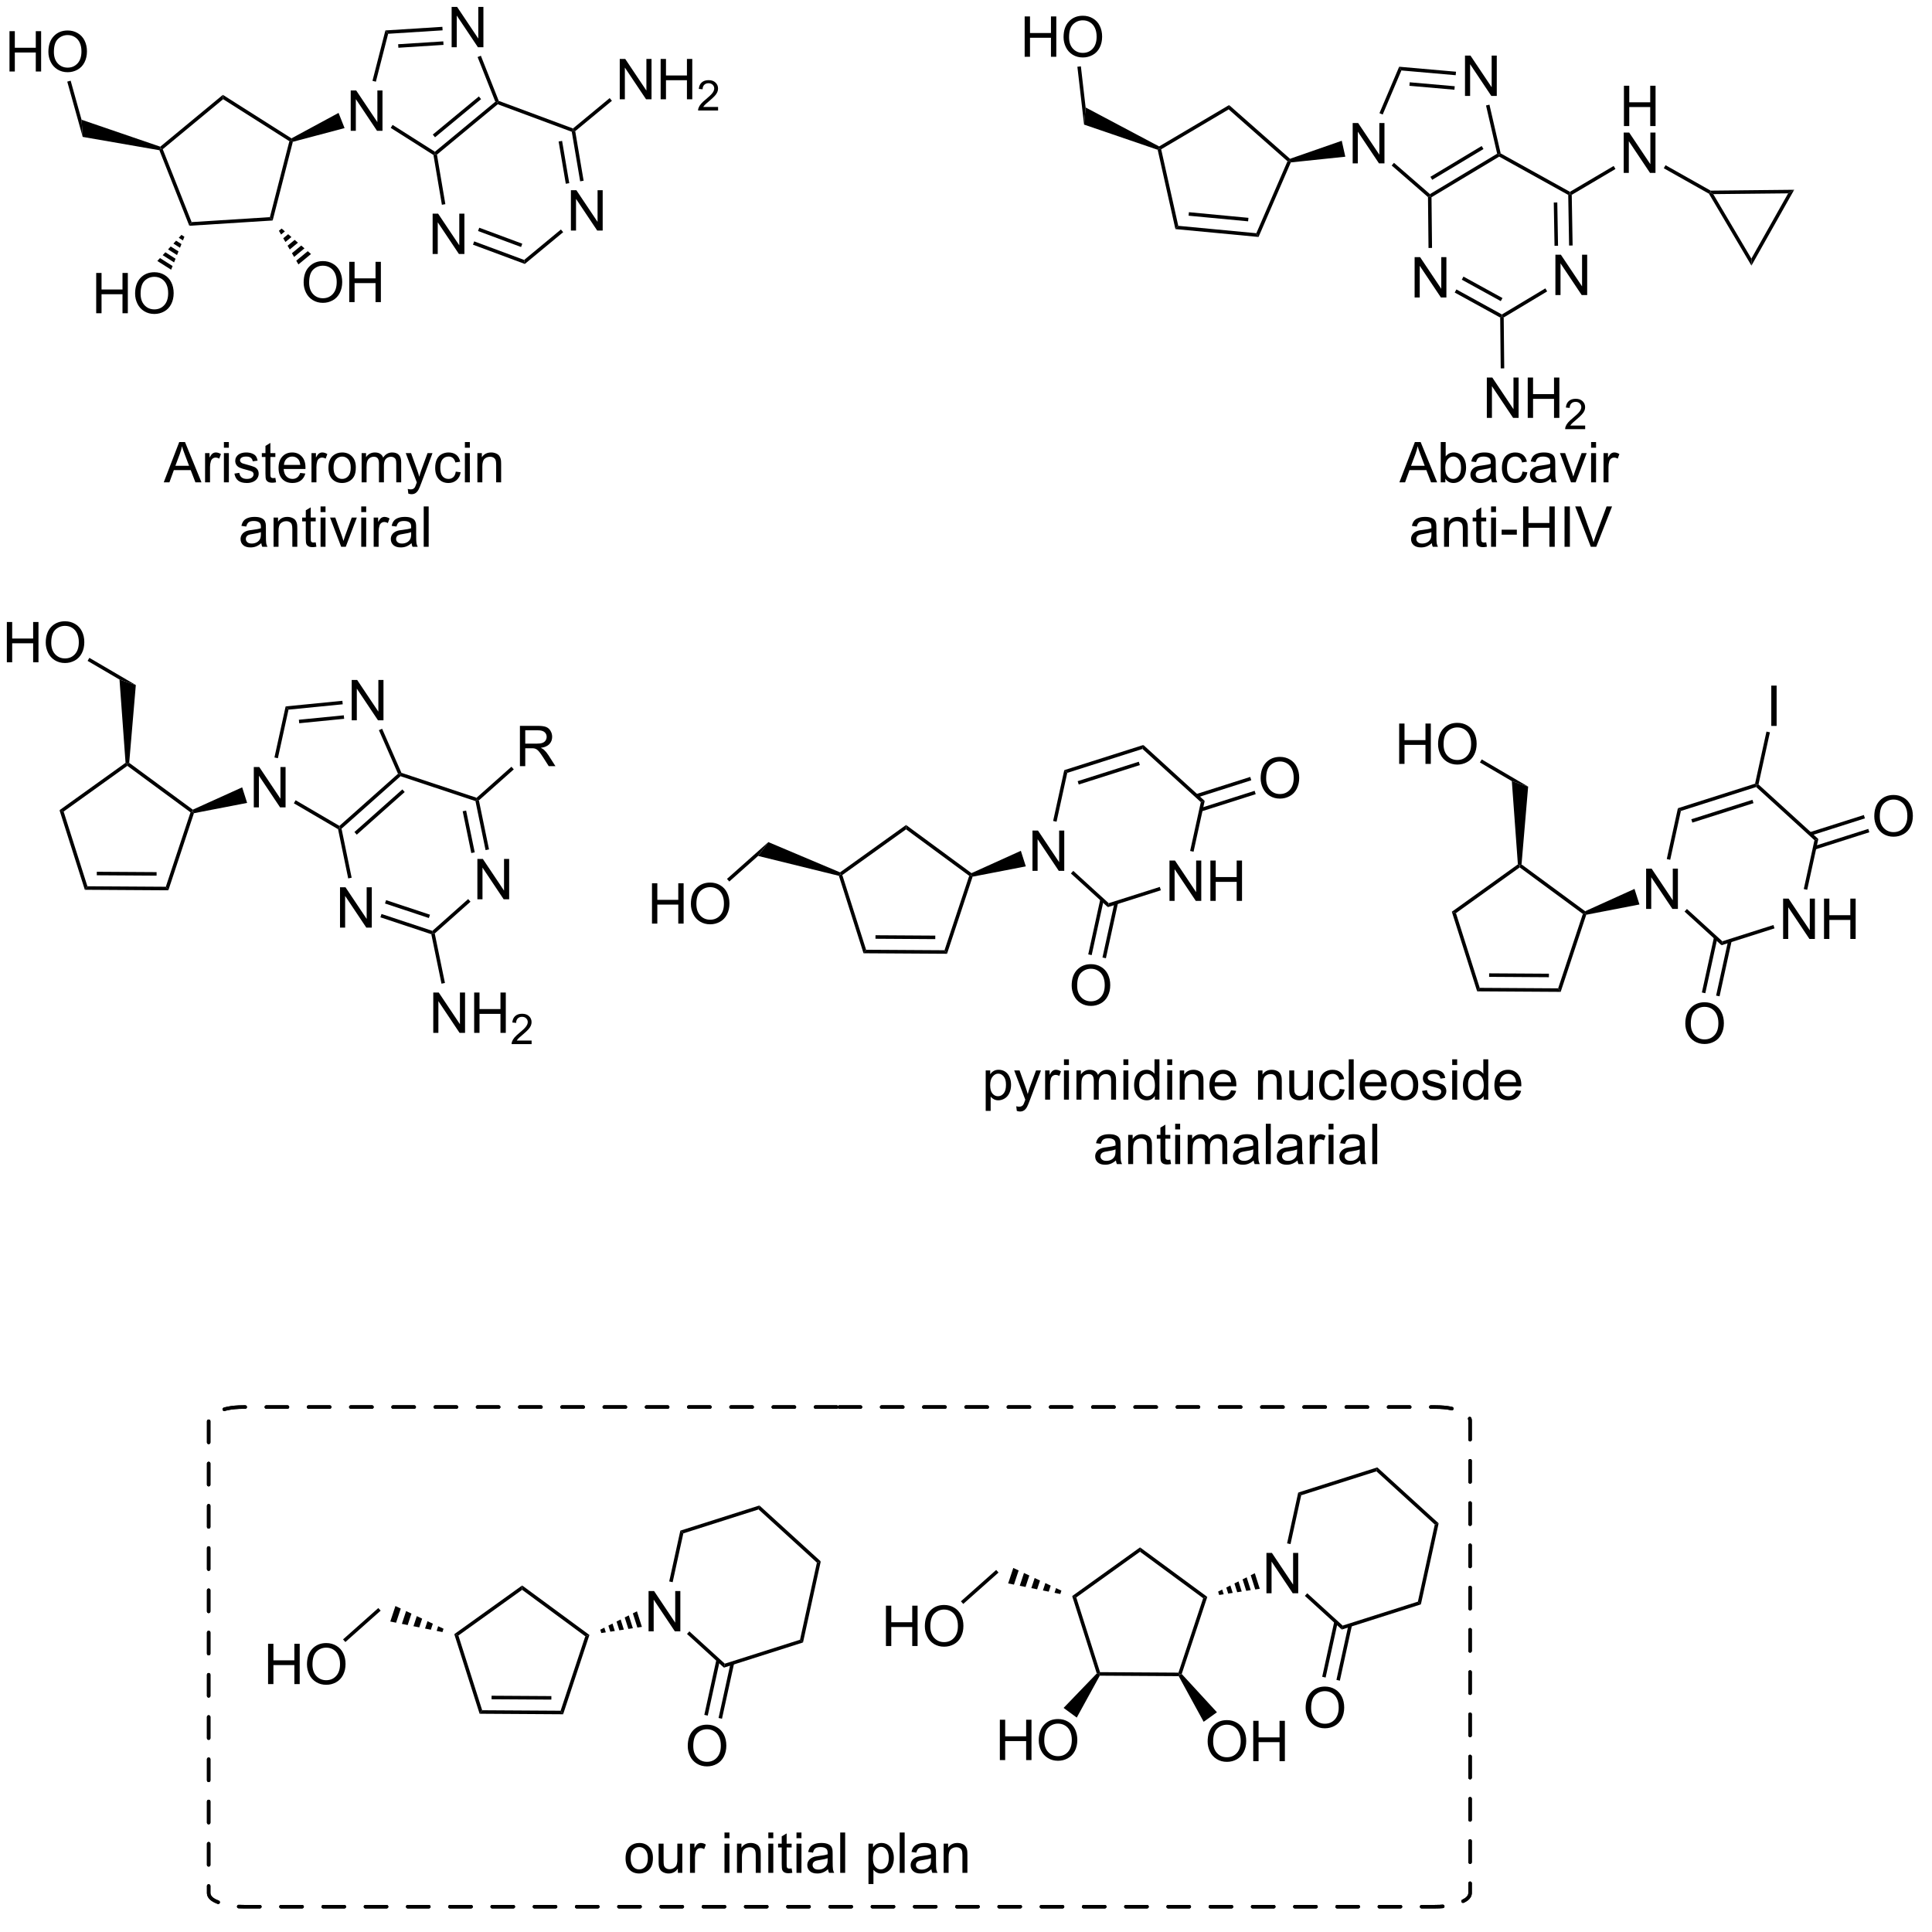 <?xml version="1.0" encoding="UTF-8"?>
<!DOCTYPE svg PUBLIC '-//W3C//DTD SVG 1.0//EN'
          'http://www.w3.org/TR/2001/REC-SVG-20010904/DTD/svg10.dtd'>
<svg stroke-dasharray="none" shape-rendering="auto" xmlns="http://www.w3.org/2000/svg" font-family="'Dialog'" text-rendering="auto" width="90" fill-opacity="1" color-interpolation="auto" color-rendering="auto" preserveAspectRatio="xMidYMid meet" font-size="12px" viewBox="0 0 90 90" fill="black" xmlns:xlink="http://www.w3.org/1999/xlink" stroke="black" image-rendering="auto" stroke-miterlimit="10" stroke-linecap="square" stroke-linejoin="miter" font-style="normal" stroke-width="1" height="90" stroke-dashoffset="0" font-weight="normal" stroke-opacity="1"
><!--Generated by the Batik Graphics2D SVG Generator--><defs id="genericDefs"
  /><g
  ><defs id="defs1"
    ><clipPath clipPathUnits="userSpaceOnUse" id="clipPath1"
      ><path d="M2.286 1.596 L284.717 1.596 L284.717 281.382 L2.286 281.382 L2.286 1.596 Z"
      /></clipPath
      ><clipPath clipPathUnits="userSpaceOnUse" id="clipPath2"
      ><path d="M0.247 14.867 L0.247 286.875 L274.128 286.875 L274.128 14.867 Z"
      /></clipPath
      ><clipPath clipPathUnits="userSpaceOnUse" id="clipPath3"
      ><path d="M0.247 14.867 L0.247 286.875 L273.853 286.875 L273.853 14.867 Z"
      /></clipPath
    ></defs
    ><g transform="matrix(0.328,0,0,0.328,-0.081,-4.873)"
    ><path d="M22.88 36.191 L23.061 35.97 L23.361 36.047 L27.464 46.4 L27.133 46.922 Z" stroke="none" clip-path="url(#clipPath3)"
    /></g
    ><g transform="matrix(0.328,0,0,0.328,-0.081,-4.873)"
    ><path d="M27.133 46.922 L27.464 46.4 L38.579 45.696 L38.973 46.172 Z" stroke="none" clip-path="url(#clipPath3)"
    /></g
    ><g transform="matrix(0.328,0,0,0.328,-0.081,-4.873)"
    ><path d="M38.973 46.172 L38.579 45.696 L41.344 34.908 L41.632 34.795 L41.838 34.997 Z" stroke="none" clip-path="url(#clipPath3)"
    /></g
    ><g transform="matrix(0.328,0,0,0.328,-0.081,-4.873)"
    ><path d="M41.643 34.506 L41.632 34.795 L41.344 34.908 L31.939 28.945 L31.9 28.328 Z" stroke="none" clip-path="url(#clipPath3)"
    /></g
    ><g transform="matrix(0.328,0,0,0.328,-0.081,-4.873)"
    ><path d="M31.9 28.328 L31.939 28.945 L23.361 36.047 L23.061 35.97 L23.009 35.688 Z" stroke="none" clip-path="url(#clipPath3)"
    /></g
    ><g transform="matrix(0.328,0,0,0.328,-0.081,-4.873)"
    ><path d="M23.009 35.688 L23.061 35.97 L22.88 36.191 L11.994 34.3 L11.831 31.861 Z" stroke="none" clip-path="url(#clipPath3)"
    /></g
    ><g transform="matrix(0.328,0,0,0.328,-0.081,-4.873)"
    ><path d="M50.057 33.432 L50.057 27.706 L50.836 27.706 L53.843 32.2 L53.843 27.706 L54.57 27.706 L54.57 33.432 L53.791 33.432 L50.783 28.932 L50.783 33.432 L50.057 33.432 Z" stroke="none" clip-path="url(#clipPath3)"
    /></g
    ><g transform="matrix(0.328,0,0,0.328,-0.081,-4.873)"
    ><path d="M41.838 34.997 L41.632 34.795 L41.643 34.506 L48.33 30.892 L49.184 33.049 Z" stroke="none" clip-path="url(#clipPath3)"
    /></g
    ><g transform="matrix(0.328,0,0,0.328,-0.081,-4.873)"
    ><path d="M64.39 21.566 L64.39 15.839 L65.168 15.839 L68.176 20.334 L68.176 15.839 L68.903 15.839 L68.903 21.566 L68.124 21.566 L65.116 17.066 L65.116 21.566 L64.39 21.566 Z" stroke="none" clip-path="url(#clipPath3)"
    /></g
    ><g transform="matrix(0.328,0,0,0.328,-0.081,-4.873)"
    ><path d="M55.739 33.019 L56.006 32.597 L62.015 36.407 L62.035 36.716 L61.807 36.867 Z" stroke="none" clip-path="url(#clipPath3)"
    /></g
    ><g transform="matrix(0.328,0,0,0.328,-0.081,-4.873)"
    ><path d="M62.305 36.816 L62.035 36.716 L62.015 36.407 L70.593 29.305 L70.893 29.382 L70.941 29.666 ZM62.032 34.355 L68.574 28.939 L68.255 28.554 L61.714 33.969 Z" stroke="none" clip-path="url(#clipPath3)"
    /></g
    ><g transform="matrix(0.328,0,0,0.328,-0.081,-4.873)"
    ><path d="M71.084 29.186 L70.893 29.382 L70.593 29.305 L68.078 22.958 L68.543 22.774 Z" stroke="none" clip-path="url(#clipPath3)"
    /></g
    ><g transform="matrix(0.328,0,0,0.328,-0.081,-4.873)"
    ><path d="M63.074 18.667 L63.106 19.166 L55.375 19.655 L54.981 19.179 ZM63.205 20.733 L56.794 21.139 L56.826 21.638 L63.236 21.232 Z" stroke="none" clip-path="url(#clipPath3)"
    /></g
    ><g transform="matrix(0.328,0,0,0.328,-0.081,-4.873)"
    ><path d="M54.981 19.179 L55.375 19.655 L53.631 26.46 L53.147 26.336 Z" stroke="none" clip-path="url(#clipPath3)"
    /></g
    ><g transform="matrix(0.328,0,0,0.328,-0.081,-4.873)"
    ><path d="M61.691 50.929 L61.691 45.202 L62.47 45.202 L65.477 49.697 L65.477 45.202 L66.204 45.202 L66.204 50.929 L65.425 50.929 L62.417 46.429 L62.417 50.929 L61.691 50.929 Z" stroke="none" clip-path="url(#clipPath3)"
    /></g
    ><g transform="matrix(0.328,0,0,0.328,-0.081,-4.873)"
    ><path d="M81.329 47.6 L81.329 41.873 L82.108 41.873 L85.116 46.368 L85.116 41.873 L85.842 41.873 L85.842 47.6 L85.064 47.6 L82.056 43.1 L82.056 47.6 L81.329 47.6 Z" stroke="none" clip-path="url(#clipPath3)"
    /></g
    ><g transform="matrix(0.328,0,0,0.328,-0.081,-4.873)"
    ><path d="M61.807 36.867 L62.035 36.716 L62.305 36.816 L63.498 43.853 L63.005 43.936 Z" stroke="none" clip-path="url(#clipPath3)"
    /></g
    ><g transform="matrix(0.328,0,0,0.328,-0.081,-4.873)"
    ><path d="M67.419 49.607 L67.594 49.138 L74.689 51.774 L74.785 52.343 ZM68.14 47.666 L74.25 49.936 L74.424 49.468 L68.314 47.198 Z" stroke="none" clip-path="url(#clipPath3)"
    /></g
    ><g transform="matrix(0.328,0,0,0.328,-0.081,-4.873)"
    ><path d="M74.785 52.343 L74.689 51.774 L79.912 47.449 L80.231 47.834 Z" stroke="none" clip-path="url(#clipPath3)"
    /></g
    ><g transform="matrix(0.328,0,0,0.328,-0.081,-4.873)"
    ><path d="M83.136 40.524 L82.644 40.607 L81.451 33.571 L81.673 33.386 L81.944 33.487 ZM81.096 40.87 L80.078 34.869 L79.585 34.953 L80.603 40.953 Z" stroke="none" clip-path="url(#clipPath3)"
    /></g
    ><g transform="matrix(0.328,0,0,0.328,-0.081,-4.873)"
    ><path d="M81.625 33.102 L81.673 33.386 L81.451 33.571 L70.941 29.666 L70.893 29.382 L71.084 29.186 Z" stroke="none" clip-path="url(#clipPath3)"
    /></g
    ><g transform="matrix(0.328,0,0,0.328,-0.081,-4.873)"
    ><path d="M88.266 28.953 L88.266 23.226 L89.044 23.226 L92.052 27.721 L92.052 23.226 L92.779 23.226 L92.779 28.953 L92 28.953 L88.992 24.453 L88.992 28.953 L88.266 28.953 ZM94.074 28.953 L94.074 23.226 L94.832 23.226 L94.832 25.578 L97.808 25.578 L97.808 23.226 L98.566 23.226 L98.566 28.953 L97.808 28.953 L97.808 26.252 L94.832 26.252 L94.832 28.953 L94.074 28.953 Z" stroke="none" clip-path="url(#clipPath3)"
    /></g
    ><g transform="matrix(0.328,0,0,0.328,-0.081,-4.873)"
    ><path d="M102.232 30.045 L102.232 30.553 L99.392 30.553 Q99.387 30.361 99.455 30.186 Q99.562 29.897 99.801 29.615 Q100.041 29.334 100.492 28.965 Q101.191 28.391 101.438 28.055 Q101.684 27.719 101.684 27.42 Q101.684 27.108 101.459 26.893 Q101.236 26.676 100.875 26.676 Q100.494 26.676 100.266 26.904 Q100.037 27.133 100.035 27.537 L99.492 27.483 Q99.549 26.875 99.912 26.559 Q100.275 26.24 100.887 26.24 Q101.506 26.24 101.865 26.584 Q102.227 26.926 102.227 27.432 Q102.227 27.69 102.121 27.94 Q102.016 28.188 101.769 28.463 Q101.525 28.738 100.957 29.219 Q100.482 29.617 100.348 29.76 Q100.213 29.902 100.125 30.045 L102.232 30.045 Z" stroke="none" clip-path="url(#clipPath3)"
    /></g
    ><g transform="matrix(0.328,0,0,0.328,-0.081,-4.873)"
    ><path d="M81.944 33.487 L81.673 33.386 L81.625 33.102 L86.835 28.789 L87.153 29.174 Z" stroke="none" clip-path="url(#clipPath3)"
    /></g
    ><g transform="matrix(0.328,0,0,0.328,-0.081,-4.873)"
    ><path d="M13.91 59.348 L13.91 53.621 L14.668 53.621 L14.668 55.973 L17.644 55.973 L17.644 53.621 L18.402 53.621 L18.402 59.348 L17.644 59.348 L17.644 56.647 L14.668 56.647 L14.668 59.348 L13.91 59.348 ZM19.435 56.559 Q19.435 55.132 20.2 54.327 Q20.966 53.52 22.177 53.52 Q22.968 53.52 23.604 53.9 Q24.242 54.277 24.575 54.955 Q24.911 55.632 24.911 56.491 Q24.911 57.363 24.56 58.051 Q24.208 58.738 23.562 59.093 Q22.919 59.447 22.172 59.447 Q21.364 59.447 20.726 59.056 Q20.091 58.663 19.763 57.988 Q19.435 57.311 19.435 56.559 ZM20.216 56.569 Q20.216 57.605 20.771 58.202 Q21.328 58.796 22.169 58.796 Q23.023 58.796 23.575 58.194 Q24.13 57.593 24.13 56.488 Q24.13 55.788 23.893 55.267 Q23.656 54.746 23.2 54.46 Q22.747 54.171 22.18 54.171 Q21.375 54.171 20.794 54.725 Q20.216 55.277 20.216 56.569 Z" stroke="none" clip-path="url(#clipPath3)"
    /></g
    ><g transform="matrix(0.328,0,0,0.328,-0.081,-4.873)"
    ><path d="M26.439 48.484 L26.229 49.003 L25.636 48.627 L26.017 48.216 ZM26.019 49.523 L25.809 50.043 L24.875 49.45 L25.255 49.039 ZM25.599 50.563 L25.389 51.083 L24.113 50.274 L24.494 49.862 ZM25.18 51.603 L24.97 52.123 L23.352 51.097 L23.733 50.685 ZM24.76 52.642 L24.55 53.162 L22.59 51.92 L22.971 51.508 Z" stroke="none" clip-path="url(#clipPath3)"
    /></g
    ><g transform="matrix(0.328,0,0,0.328,-0.081,-4.873)"
    ><path d="M43.373 54.978 Q43.373 53.551 44.138 52.747 Q44.904 51.939 46.115 51.939 Q46.906 51.939 47.542 52.32 Q48.18 52.697 48.513 53.374 Q48.849 54.051 48.849 54.911 Q48.849 55.783 48.498 56.471 Q48.146 57.158 47.5 57.512 Q46.857 57.867 46.109 57.867 Q45.302 57.867 44.664 57.476 Q44.029 57.083 43.701 56.408 Q43.373 55.731 43.373 54.978 ZM44.154 54.989 Q44.154 56.025 44.709 56.622 Q45.266 57.215 46.107 57.215 Q46.961 57.215 47.513 56.614 Q48.068 56.012 48.068 54.908 Q48.068 54.208 47.831 53.687 Q47.594 53.166 47.138 52.88 Q46.685 52.59 46.117 52.59 Q45.313 52.59 44.732 53.145 Q44.154 53.697 44.154 54.989 ZM49.848 57.767 L49.848 52.041 L50.606 52.041 L50.606 54.392 L53.582 54.392 L53.582 52.041 L54.34 52.041 L54.34 57.767 L53.582 57.767 L53.582 55.067 L50.606 55.067 L50.606 57.767 L49.848 57.767 Z" stroke="none" clip-path="url(#clipPath3)"
    /></g
    ><g transform="matrix(0.328,0,0,0.328,-0.081,-4.873)"
    ><path d="M40.244 47.316 L40.708 47.717 L40.167 48.165 L39.859 47.634 ZM41.172 48.119 L41.636 48.521 L40.783 49.227 L40.475 48.696 ZM42.099 48.923 L42.563 49.324 L41.399 50.288 L41.091 49.757 ZM43.027 49.726 L43.491 50.128 L42.016 51.35 L41.708 50.819 ZM43.955 50.53 L44.419 50.932 L42.632 52.411 L42.324 51.88 Z" stroke="none" clip-path="url(#clipPath3)"
    /></g
    ><g transform="matrix(0.328,0,0,0.328,-0.081,-4.873)"
    ><path d="M1.595 25.014 L1.595 19.287 L2.352 19.287 L2.352 21.639 L5.329 21.639 L5.329 19.287 L6.087 19.287 L6.087 25.014 L5.329 25.014 L5.329 22.313 L2.352 22.313 L2.352 25.014 L1.595 25.014 ZM7.119 22.225 Q7.119 20.798 7.885 19.993 Q8.65 19.186 9.861 19.186 Q10.653 19.186 11.289 19.566 Q11.927 19.944 12.26 20.621 Q12.596 21.298 12.596 22.157 Q12.596 23.029 12.244 23.717 Q11.893 24.404 11.247 24.759 Q10.604 25.113 9.856 25.113 Q9.049 25.113 8.411 24.722 Q7.776 24.329 7.447 23.654 Q7.119 22.977 7.119 22.225 ZM7.901 22.235 Q7.901 23.272 8.455 23.868 Q9.012 24.462 9.854 24.462 Q10.708 24.462 11.26 23.86 Q11.815 23.259 11.815 22.154 Q11.815 21.454 11.578 20.933 Q11.341 20.412 10.885 20.126 Q10.432 19.837 9.864 19.837 Q9.059 19.837 8.479 20.391 Q7.901 20.944 7.901 22.235 Z" stroke="none" clip-path="url(#clipPath3)"
    /></g
    ><g transform="matrix(0.328,0,0,0.328,-0.081,-4.873)"
    ><path d="M11.831 31.861 L11.994 34.3 L9.799 26.451 L10.281 26.317 Z" stroke="none" clip-path="url(#clipPath3)"
    /></g
    ><g transform="matrix(0.328,0,0,0.328,-0.081,-4.873)"
    ><path d="M23.502 83.36 L25.703 77.634 L26.52 77.634 L28.864 83.36 L28 83.36 L27.333 81.626 L24.937 81.626 L24.309 83.36 L23.502 83.36 ZM25.156 81.009 L27.099 81.009 L26.5 79.423 Q26.226 78.699 26.093 78.235 Q25.984 78.785 25.786 79.329 L25.156 81.009 ZM29.372 83.36 L29.372 79.212 L30.005 79.212 L30.005 79.839 Q30.247 79.399 30.45 79.259 Q30.656 79.118 30.903 79.118 Q31.257 79.118 31.625 79.345 L31.382 79.996 Q31.125 79.845 30.867 79.845 Q30.638 79.845 30.453 79.983 Q30.27 80.121 30.192 80.368 Q30.075 80.743 30.075 81.188 L30.075 83.36 L29.372 83.36 ZM32.046 78.441 L32.046 77.634 L32.75 77.634 L32.75 78.441 L32.046 78.441 ZM32.046 83.36 L32.046 79.212 L32.75 79.212 L32.75 83.36 L32.046 83.36 ZM33.54 82.121 L34.235 82.011 Q34.292 82.43 34.561 82.654 Q34.829 82.876 35.308 82.876 Q35.792 82.876 36.027 82.678 Q36.261 82.48 36.261 82.214 Q36.261 81.977 36.056 81.839 Q35.91 81.746 35.337 81.602 Q34.563 81.407 34.264 81.264 Q33.964 81.121 33.811 80.871 Q33.657 80.618 33.657 80.313 Q33.657 80.035 33.782 79.8 Q33.91 79.563 34.129 79.407 Q34.292 79.285 34.576 79.201 Q34.86 79.118 35.183 79.118 Q35.673 79.118 36.04 79.259 Q36.41 79.399 36.584 79.639 Q36.761 79.878 36.829 80.282 L36.142 80.376 Q36.095 80.055 35.868 79.876 Q35.644 79.696 35.235 79.696 Q34.751 79.696 34.542 79.858 Q34.337 80.016 34.337 80.23 Q34.337 80.368 34.423 80.477 Q34.509 80.589 34.691 80.665 Q34.798 80.704 35.313 80.845 Q36.058 81.043 36.352 81.17 Q36.649 81.298 36.816 81.54 Q36.985 81.782 36.985 82.141 Q36.985 82.493 36.779 82.803 Q36.574 83.113 36.186 83.285 Q35.8 83.454 35.313 83.454 Q34.504 83.454 34.079 83.118 Q33.657 82.782 33.54 82.121 ZM39.355 82.73 L39.457 83.352 Q39.16 83.415 38.925 83.415 Q38.542 83.415 38.332 83.295 Q38.121 83.173 38.035 82.975 Q37.949 82.777 37.949 82.144 L37.949 79.759 L37.433 79.759 L37.433 79.212 L37.949 79.212 L37.949 78.183 L38.649 77.761 L38.649 79.212 L39.355 79.212 L39.355 79.759 L38.649 79.759 L38.649 82.183 Q38.649 82.485 38.686 82.571 Q38.722 82.657 38.806 82.709 Q38.892 82.759 39.048 82.759 Q39.165 82.759 39.355 82.73 ZM42.882 82.024 L43.609 82.113 Q43.437 82.751 42.971 83.102 Q42.507 83.454 41.786 83.454 Q40.875 83.454 40.341 82.894 Q39.809 82.332 39.809 81.321 Q39.809 80.274 40.349 79.696 Q40.888 79.118 41.747 79.118 Q42.578 79.118 43.104 79.686 Q43.632 80.251 43.632 81.277 Q43.632 81.339 43.63 81.464 L40.536 81.464 Q40.575 82.149 40.921 82.514 Q41.27 82.876 41.789 82.876 Q42.177 82.876 42.45 82.673 Q42.724 82.47 42.882 82.024 ZM40.575 80.886 L42.89 80.886 Q42.843 80.363 42.625 80.102 Q42.289 79.696 41.755 79.696 Q41.27 79.696 40.94 80.022 Q40.609 80.345 40.575 80.886 ZM44.485 83.36 L44.485 79.212 L45.118 79.212 L45.118 79.839 Q45.36 79.399 45.563 79.259 Q45.769 79.118 46.017 79.118 Q46.371 79.118 46.738 79.345 L46.496 79.996 Q46.238 79.845 45.98 79.845 Q45.751 79.845 45.566 79.983 Q45.384 80.121 45.306 80.368 Q45.188 80.743 45.188 81.188 L45.188 83.36 L44.485 83.36 ZM46.894 81.285 Q46.894 80.134 47.535 79.579 Q48.071 79.118 48.839 79.118 Q49.696 79.118 50.238 79.678 Q50.782 80.238 50.782 81.227 Q50.782 82.027 50.54 82.488 Q50.3 82.946 49.842 83.201 Q49.384 83.454 48.839 83.454 Q47.97 83.454 47.431 82.897 Q46.894 82.337 46.894 81.285 ZM47.618 81.285 Q47.618 82.082 47.964 82.48 Q48.313 82.876 48.839 82.876 Q49.363 82.876 49.709 82.477 Q50.058 82.079 50.058 81.261 Q50.058 80.493 49.709 80.097 Q49.36 79.699 48.839 79.699 Q48.313 79.699 47.964 80.095 Q47.618 80.488 47.618 81.285 ZM51.606 83.36 L51.606 79.212 L52.234 79.212 L52.234 79.793 Q52.429 79.488 52.752 79.303 Q53.078 79.118 53.492 79.118 Q53.953 79.118 54.247 79.311 Q54.544 79.501 54.664 79.845 Q55.156 79.118 55.945 79.118 Q56.562 79.118 56.893 79.459 Q57.226 79.8 57.226 80.511 L57.226 83.36 L56.528 83.36 L56.528 80.746 Q56.528 80.324 56.458 80.139 Q56.39 79.954 56.211 79.842 Q56.031 79.727 55.789 79.727 Q55.351 79.727 55.062 80.019 Q54.773 80.308 54.773 80.949 L54.773 83.36 L54.07 83.36 L54.07 80.665 Q54.07 80.196 53.898 79.962 Q53.726 79.727 53.336 79.727 Q53.039 79.727 52.786 79.884 Q52.536 80.04 52.421 80.342 Q52.309 80.641 52.309 81.207 L52.309 83.36 L51.606 83.36 ZM58.239 84.959 L58.161 84.298 Q58.39 84.36 58.562 84.36 Q58.796 84.36 58.937 84.282 Q59.078 84.204 59.169 84.063 Q59.234 83.959 59.382 83.54 Q59.403 83.483 59.445 83.368 L57.872 79.212 L58.63 79.212 L59.492 81.613 Q59.661 82.071 59.794 82.574 Q59.914 82.089 60.083 81.628 L60.968 79.212 L61.671 79.212 L60.093 83.43 Q59.841 84.115 59.7 84.373 Q59.513 84.72 59.27 84.881 Q59.028 85.045 58.692 85.045 Q58.489 85.045 58.239 84.959 ZM64.976 81.839 L65.669 81.93 Q65.554 82.644 65.088 83.05 Q64.622 83.454 63.942 83.454 Q63.091 83.454 62.572 82.897 Q62.054 82.339 62.054 81.3 Q62.054 80.628 62.276 80.126 Q62.5 79.621 62.955 79.371 Q63.411 79.118 63.945 79.118 Q64.622 79.118 65.052 79.459 Q65.481 79.8 65.601 80.43 L64.919 80.535 Q64.82 80.118 64.573 79.907 Q64.325 79.696 63.974 79.696 Q63.442 79.696 63.109 80.076 Q62.778 80.457 62.778 81.282 Q62.778 82.118 63.099 82.498 Q63.419 82.876 63.934 82.876 Q64.349 82.876 64.625 82.623 Q64.903 82.368 64.976 81.839 ZM66.273 78.441 L66.273 77.634 L66.976 77.634 L66.976 78.441 L66.273 78.441 ZM66.273 83.36 L66.273 79.212 L66.976 79.212 L66.976 83.36 L66.273 83.36 ZM68.048 83.36 L68.048 79.212 L68.681 79.212 L68.681 79.8 Q69.136 79.118 70.001 79.118 Q70.376 79.118 70.688 79.253 Q71.004 79.386 71.16 79.605 Q71.316 79.824 71.379 80.126 Q71.418 80.321 71.418 80.808 L71.418 83.36 L70.714 83.36 L70.714 80.837 Q70.714 80.407 70.631 80.194 Q70.55 79.98 70.342 79.855 Q70.134 79.727 69.852 79.727 Q69.402 79.727 69.076 80.014 Q68.751 80.298 68.751 81.095 L68.751 83.36 L68.048 83.36 Z" stroke="none" clip-path="url(#clipPath3)"
    /></g
    ><g transform="matrix(0.328,0,0,0.328,-0.081,-4.873)"
    ><path d="M37.357 91.997 Q36.966 92.331 36.604 92.469 Q36.245 92.604 35.831 92.604 Q35.146 92.604 34.779 92.271 Q34.412 91.935 34.412 91.416 Q34.412 91.112 34.55 90.859 Q34.69 90.607 34.914 90.456 Q35.138 90.302 35.419 90.224 Q35.628 90.169 36.044 90.12 Q36.896 90.018 37.3 89.877 Q37.302 89.732 37.302 89.692 Q37.302 89.263 37.104 89.088 Q36.834 88.849 36.302 88.849 Q35.807 88.849 35.571 89.023 Q35.334 89.198 35.222 89.638 L34.534 89.544 Q34.628 89.104 34.841 88.833 Q35.057 88.56 35.464 88.414 Q35.87 88.268 36.404 88.268 Q36.935 88.268 37.266 88.393 Q37.599 88.518 37.755 88.708 Q37.912 88.896 37.974 89.185 Q38.011 89.364 38.011 89.833 L38.011 90.771 Q38.011 91.752 38.055 92.013 Q38.099 92.271 38.232 92.51 L37.498 92.51 Q37.388 92.291 37.357 91.997 ZM37.3 90.427 Q36.917 90.583 36.151 90.692 Q35.716 90.755 35.537 90.833 Q35.357 90.911 35.258 91.062 Q35.162 91.213 35.162 91.396 Q35.162 91.677 35.375 91.864 Q35.589 92.052 35.998 92.052 Q36.404 92.052 36.719 91.875 Q37.037 91.698 37.185 91.388 Q37.3 91.151 37.3 90.685 L37.3 90.427 ZM39.1 92.51 L39.1 88.362 L39.733 88.362 L39.733 88.95 Q40.189 88.268 41.054 88.268 Q41.429 88.268 41.741 88.403 Q42.056 88.536 42.212 88.755 Q42.369 88.974 42.431 89.276 Q42.47 89.471 42.47 89.958 L42.47 92.51 L41.767 92.51 L41.767 89.987 Q41.767 89.557 41.684 89.344 Q41.603 89.13 41.395 89.005 Q41.186 88.877 40.905 88.877 Q40.455 88.877 40.129 89.164 Q39.804 89.448 39.804 90.245 L39.804 92.51 L39.1 92.51 ZM45.084 91.88 L45.185 92.502 Q44.888 92.565 44.654 92.565 Q44.271 92.565 44.06 92.445 Q43.849 92.323 43.763 92.125 Q43.677 91.927 43.677 91.294 L43.677 88.909 L43.162 88.909 L43.162 88.362 L43.677 88.362 L43.677 87.333 L44.378 86.911 L44.378 88.362 L45.084 88.362 L45.084 88.909 L44.378 88.909 L44.378 91.333 Q44.378 91.635 44.414 91.721 Q44.451 91.807 44.534 91.859 Q44.62 91.909 44.776 91.909 Q44.893 91.909 45.084 91.88 ZM45.775 87.591 L45.775 86.784 L46.478 86.784 L46.478 87.591 L45.775 87.591 ZM45.775 92.51 L45.775 88.362 L46.478 88.362 L46.478 92.51 L45.775 92.51 ZM48.701 92.51 L47.123 88.362 L47.865 88.362 L48.755 90.846 Q48.901 91.247 49.021 91.682 Q49.115 91.354 49.284 90.893 L50.206 88.362 L50.927 88.362 L49.357 92.51 L48.701 92.51 ZM51.552 87.591 L51.552 86.784 L52.255 86.784 L52.255 87.591 L51.552 87.591 ZM51.552 92.51 L51.552 88.362 L52.255 88.362 L52.255 92.51 L51.552 92.51 ZM53.319 92.51 L53.319 88.362 L53.952 88.362 L53.952 88.989 Q54.194 88.549 54.397 88.409 Q54.603 88.268 54.85 88.268 Q55.205 88.268 55.572 88.495 L55.33 89.146 Q55.072 88.995 54.814 88.995 Q54.585 88.995 54.4 89.133 Q54.218 89.271 54.139 89.518 Q54.022 89.893 54.022 90.338 L54.022 92.51 L53.319 92.51 ZM58.697 91.997 Q58.306 92.331 57.944 92.469 Q57.585 92.604 57.171 92.604 Q56.486 92.604 56.119 92.271 Q55.752 91.935 55.752 91.416 Q55.752 91.112 55.889 90.859 Q56.03 90.607 56.254 90.456 Q56.478 90.302 56.759 90.224 Q56.968 90.169 57.384 90.12 Q58.236 90.018 58.639 89.877 Q58.642 89.732 58.642 89.692 Q58.642 89.263 58.444 89.088 Q58.173 88.849 57.642 88.849 Q57.147 88.849 56.91 89.023 Q56.673 89.198 56.561 89.638 L55.874 89.544 Q55.968 89.104 56.181 88.833 Q56.397 88.56 56.804 88.414 Q57.21 88.268 57.744 88.268 Q58.275 88.268 58.606 88.393 Q58.939 88.518 59.095 88.708 Q59.252 88.896 59.314 89.185 Q59.35 89.364 59.35 89.833 L59.35 90.771 Q59.35 91.752 59.395 92.013 Q59.439 92.271 59.572 92.51 L58.837 92.51 Q58.728 92.291 58.697 91.997 ZM58.639 90.427 Q58.257 90.583 57.491 90.692 Q57.056 90.755 56.877 90.833 Q56.697 90.911 56.598 91.062 Q56.502 91.213 56.502 91.396 Q56.502 91.677 56.715 91.864 Q56.929 92.052 57.337 92.052 Q57.744 92.052 58.059 91.875 Q58.377 91.698 58.525 91.388 Q58.639 91.151 58.639 90.685 L58.639 90.427 ZM60.425 92.51 L60.425 86.784 L61.128 86.784 L61.128 92.51 L60.425 92.51 Z" stroke="none" clip-path="url(#clipPath3)"
    /></g
    ><g transform="matrix(0.328,0,0,0.328,-0.081,-4.873)"
    ><path d="M164.665 36.128 L164.878 35.938 L165.162 36.06 L167.59 46.929 L167.181 47.393 Z" stroke="none" clip-path="url(#clipPath3)"
    /></g
    ><g transform="matrix(0.328,0,0,0.328,-0.081,-4.873)"
    ><path d="M167.181 47.393 L167.59 46.929 L178.677 47.979 L178.991 48.511 ZM169.054 45.491 L177.508 46.291 L177.555 45.794 L169.101 44.993 Z" stroke="none" clip-path="url(#clipPath3)"
    /></g
    ><g transform="matrix(0.328,0,0,0.328,-0.081,-4.873)"
    ><path d="M178.991 48.511 L178.677 47.979 L183.101 37.759 L183.403 37.691 L183.575 37.923 Z" stroke="none" clip-path="url(#clipPath3)"
    /></g
    ><g transform="matrix(0.328,0,0,0.328,-0.081,-4.873)"
    ><path d="M183.46 37.408 L183.403 37.691 L183.101 37.759 L174.748 30.393 L174.807 29.777 Z" stroke="none" clip-path="url(#clipPath3)"
    /></g
    ><g transform="matrix(0.328,0,0,0.328,-0.081,-4.873)"
    ><path d="M174.807 29.777 L174.748 30.393 L165.162 36.06 L164.878 35.938 L164.871 35.652 Z" stroke="none" clip-path="url(#clipPath3)"
    /></g
    ><g transform="matrix(0.328,0,0,0.328,-0.081,-4.873)"
    ><path d="M164.871 35.652 L164.878 35.938 L164.665 36.128 L154.21 32.552 L154.431 30.117 Z" stroke="none" clip-path="url(#clipPath3)"
    /></g
    ><g transform="matrix(0.328,0,0,0.328,-0.081,-4.873)"
    ><path d="M192.361 38.059 L192.361 32.333 L193.139 32.333 L196.147 36.827 L196.147 32.333 L196.874 32.333 L196.874 38.059 L196.095 38.059 L193.087 33.559 L193.087 38.059 L192.361 38.059 Z" stroke="none" clip-path="url(#clipPath3)"
    /></g
    ><g transform="matrix(0.328,0,0,0.328,-0.081,-4.873)"
    ><path d="M183.575 37.923 L183.403 37.691 L183.46 37.408 L190.808 34.849 L191.313 37.113 Z" stroke="none" clip-path="url(#clipPath3)"
    /></g
    ><g transform="matrix(0.328,0,0,0.328,-0.081,-4.873)"
    ><path d="M208.312 28.479 L208.312 22.753 L209.091 22.753 L212.099 27.247 L212.099 22.753 L212.825 22.753 L212.825 28.479 L212.047 28.479 L209.039 23.979 L209.039 28.479 L208.312 28.479 Z" stroke="none" clip-path="url(#clipPath3)"
    /></g
    ><g transform="matrix(0.328,0,0,0.328,-0.081,-4.873)"
    ><path d="M197.899 38.361 L198.227 37.984 L203.331 42.423 L203.304 42.731 L203.055 42.846 Z" stroke="none" clip-path="url(#clipPath3)"
    /></g
    ><g transform="matrix(0.328,0,0,0.328,-0.081,-4.873)"
    ><path d="M203.555 42.871 L203.304 42.731 L203.331 42.423 L212.878 36.689 L213.162 36.81 L213.167 37.099 ZM203.656 40.396 L210.936 36.024 L210.679 35.595 L203.399 39.968 Z" stroke="none" clip-path="url(#clipPath3)"
    /></g
    ><g transform="matrix(0.328,0,0,0.328,-0.081,-4.873)"
    ><path d="M213.381 36.645 L213.162 36.81 L212.878 36.689 L211.297 29.835 L211.784 29.723 Z" stroke="none" clip-path="url(#clipPath3)"
    /></g
    ><g transform="matrix(0.328,0,0,0.328,-0.081,-4.873)"
    ><path d="M207.034 25.042 L206.99 25.54 L199.281 24.864 L198.963 24.334 ZM206.853 27.104 L200.461 26.544 L200.417 27.042 L206.81 27.602 Z" stroke="none" clip-path="url(#clipPath3)"
    /></g
    ><g transform="matrix(0.328,0,0,0.328,-0.081,-4.873)"
    ><path d="M198.963 24.334 L199.281 24.864 L196.623 31.122 L196.163 30.927 Z" stroke="none" clip-path="url(#clipPath3)"
    /></g
    ><g transform="matrix(0.328,0,0,0.328,-0.081,-4.873)"
    ><path d="M201.157 57.105 L201.157 51.379 L201.935 51.379 L204.943 55.873 L204.943 51.379 L205.67 51.379 L205.67 57.105 L204.891 57.105 L201.883 52.605 L201.883 57.105 L201.157 57.105 Z" stroke="none" clip-path="url(#clipPath3)"
    /></g
    ><g transform="matrix(0.328,0,0,0.328,-0.081,-4.873)"
    ><path d="M221.152 56.761 L221.152 51.034 L221.93 51.034 L224.938 55.529 L224.938 51.034 L225.665 51.034 L225.665 56.761 L224.886 56.761 L221.878 52.261 L221.878 56.761 L221.152 56.761 Z" stroke="none" clip-path="url(#clipPath3)"
    /></g
    ><g transform="matrix(0.328,0,0,0.328,-0.081,-4.873)"
    ><path d="M203.055 42.846 L203.304 42.731 L203.555 42.871 L203.63 50.068 L203.13 50.073 Z" stroke="none" clip-path="url(#clipPath3)"
    /></g
    ><g transform="matrix(0.328,0,0,0.328,-0.081,-4.873)"
    ><path d="M206.852 56.402 L207.093 55.964 L213.553 59.518 L213.559 59.806 L213.31 59.955 ZM207.856 54.578 L213.393 57.624 L213.634 57.186 L208.097 54.14 Z" stroke="none" clip-path="url(#clipPath3)"
    /></g
    ><g transform="matrix(0.328,0,0,0.328,-0.081,-4.873)"
    ><path d="M213.81 59.947 L213.559 59.806 L213.553 59.518 L219.723 55.813 L219.981 56.241 Z" stroke="none" clip-path="url(#clipPath3)"
    /></g
    ><g transform="matrix(0.328,0,0,0.328,-0.081,-4.873)"
    ><path d="M223.596 49.722 L223.096 49.731 L222.972 42.536 L223.219 42.387 L223.472 42.529 ZM221.526 49.758 L221.42 43.614 L220.92 43.622 L221.026 49.766 Z" stroke="none" clip-path="url(#clipPath3)"
    /></g
    ><g transform="matrix(0.328,0,0,0.328,-0.081,-4.873)"
    ><path d="M223.215 42.099 L223.219 42.387 L222.972 42.536 L213.167 37.099 L213.162 36.81 L213.381 36.645 Z" stroke="none" clip-path="url(#clipPath3)"
    /></g
    ><g transform="matrix(0.328,0,0,0.328,-0.081,-4.873)"
    ><path d="M230.884 32.76 L230.884 27.033 L231.642 27.033 L231.642 29.385 L234.619 29.385 L234.619 27.033 L235.376 27.033 L235.376 32.76 L234.619 32.76 L234.619 30.059 L231.642 30.059 L231.642 32.76 L230.884 32.76 Z" stroke="none" clip-path="url(#clipPath3)"
    /></g
    ><g transform="matrix(0.328,0,0,0.328,-0.081,-4.873)"
    ><path d="M230.853 39.41 L230.853 33.683 L231.631 33.683 L234.639 38.178 L234.639 33.683 L235.366 33.683 L235.366 39.41 L234.587 39.41 L231.579 34.91 L231.579 39.41 L230.853 39.41 Z" stroke="none" clip-path="url(#clipPath3)"
    /></g
    ><g transform="matrix(0.328,0,0,0.328,-0.081,-4.873)"
    ><path d="M223.472 42.529 L223.219 42.387 L223.215 42.099 L229.426 38.428 L229.68 38.858 Z" stroke="none" clip-path="url(#clipPath3)"
    /></g
    ><g transform="matrix(0.328,0,0,0.328,-0.081,-4.873)"
    ><path d="M145.774 22.92 L145.774 17.194 L146.532 17.194 L146.532 19.545 L149.508 19.545 L149.508 17.194 L150.266 17.194 L150.266 22.92 L149.508 22.92 L149.508 20.22 L146.532 20.22 L146.532 22.92 L145.774 22.92 ZM151.299 20.131 Q151.299 18.704 152.064 17.899 Q152.83 17.092 154.041 17.092 Q154.832 17.092 155.468 17.472 Q156.106 17.85 156.439 18.527 Q156.775 19.204 156.775 20.063 Q156.775 20.936 156.424 21.623 Q156.072 22.311 155.426 22.665 Q154.783 23.019 154.036 23.019 Q153.228 23.019 152.59 22.628 Q151.955 22.235 151.627 21.561 Q151.299 20.884 151.299 20.131 ZM152.08 20.142 Q152.08 21.178 152.635 21.774 Q153.192 22.368 154.033 22.368 Q154.887 22.368 155.439 21.767 Q155.994 21.165 155.994 20.061 Q155.994 19.36 155.757 18.84 Q155.52 18.319 155.064 18.032 Q154.611 17.743 154.043 17.743 Q153.239 17.743 152.658 18.298 Q152.08 18.85 152.08 20.142 Z" stroke="none" clip-path="url(#clipPath3)"
    /></g
    ><g transform="matrix(0.328,0,0,0.328,-0.081,-4.873)"
    ><path d="M154.431 30.117 L154.21 32.552 L153.26 24.337 L153.757 24.279 Z" stroke="none" clip-path="url(#clipPath3)"
    /></g
    ><g transform="matrix(0.328,0,0,0.328,-0.081,-4.873)"
    ><path d="M236.546 38.754 L236.791 38.318 L243.201 41.931 L243.137 42.181 L242.956 42.366 Z" stroke="none" clip-path="url(#clipPath3)"
    /></g
    ><g transform="matrix(0.328,0,0,0.328,-0.081,-4.873)"
    ><path d="M242.956 42.366 L243.137 42.181 L243.572 42.427 L248.984 51.581 L248.995 52.581 Z" stroke="none" clip-path="url(#clipPath3)"
    /></g
    ><g transform="matrix(0.328,0,0,0.328,-0.081,-4.873)"
    ><path d="M248.995 52.581 L248.984 51.581 L254.206 42.317 L255.067 41.808 Z" stroke="none" clip-path="url(#clipPath3)"
    /></g
    ><g transform="matrix(0.328,0,0,0.328,-0.081,-4.873)"
    ><path d="M255.067 41.808 L254.206 42.317 L243.572 42.427 L243.137 42.181 L243.201 41.931 Z" stroke="none" clip-path="url(#clipPath3)"
    /></g
    ><g transform="matrix(0.328,0,0,0.328,-0.081,-4.873)"
    ><path d="M211.412 74.206 L211.412 68.479 L212.191 68.479 L215.198 72.974 L215.198 68.479 L215.925 68.479 L215.925 74.206 L215.146 74.206 L212.138 69.706 L212.138 74.206 L211.412 74.206 ZM217.221 74.206 L217.221 68.479 L217.978 68.479 L217.978 70.831 L220.955 70.831 L220.955 68.479 L221.713 68.479 L221.713 74.206 L220.955 74.206 L220.955 71.505 L217.978 71.505 L217.978 74.206 L217.221 74.206 Z" stroke="none" clip-path="url(#clipPath3)"
    /></g
    ><g transform="matrix(0.328,0,0,0.328,-0.081,-4.873)"
    ><path d="M225.379 75.298 L225.379 75.806 L222.539 75.806 Q222.533 75.615 222.601 75.439 Q222.709 75.15 222.947 74.868 Q223.187 74.587 223.638 74.218 Q224.338 73.644 224.584 73.308 Q224.83 72.972 224.83 72.673 Q224.83 72.361 224.605 72.146 Q224.383 71.929 224.021 71.929 Q223.641 71.929 223.412 72.157 Q223.184 72.386 223.181 72.79 L222.638 72.736 Q222.695 72.128 223.059 71.812 Q223.422 71.493 224.033 71.493 Q224.652 71.493 225.012 71.837 Q225.373 72.179 225.373 72.685 Q225.373 72.943 225.268 73.193 Q225.162 73.441 224.916 73.716 Q224.672 73.991 224.103 74.472 Q223.629 74.87 223.494 75.013 Q223.359 75.156 223.271 75.298 L225.379 75.298 Z" stroke="none" clip-path="url(#clipPath3)"
    /></g
    ><g transform="matrix(0.328,0,0,0.328,-0.081,-4.873)"
    ><path d="M213.31 59.955 L213.559 59.806 L213.81 59.947 L213.885 67.169 L213.385 67.174 Z" stroke="none" clip-path="url(#clipPath3)"
    /></g
    ><g transform="matrix(0.328,0,0,0.328,-0.081,-4.873)"
    ><path d="M198.993 83.36 L201.194 77.634 L202.012 77.634 L204.355 83.36 L203.491 83.36 L202.824 81.626 L200.428 81.626 L199.801 83.36 L198.993 83.36 ZM200.647 81.009 L202.59 81.009 L201.991 79.423 Q201.717 78.699 201.584 78.235 Q201.475 78.785 201.277 79.329 L200.647 81.009 ZM205.519 83.36 L204.866 83.36 L204.866 77.634 L205.569 77.634 L205.569 79.675 Q206.014 79.118 206.707 79.118 Q207.09 79.118 207.431 79.272 Q207.772 79.425 207.993 79.707 Q208.215 79.985 208.34 80.381 Q208.465 80.774 208.465 81.222 Q208.465 82.29 207.936 82.873 Q207.41 83.454 206.67 83.454 Q205.936 83.454 205.519 82.839 L205.519 83.36 ZM205.512 81.253 Q205.512 82.001 205.715 82.332 Q206.045 82.876 206.613 82.876 Q207.074 82.876 207.41 82.475 Q207.746 82.074 207.746 81.282 Q207.746 80.47 207.423 80.084 Q207.1 79.696 206.644 79.696 Q206.183 79.696 205.847 80.097 Q205.512 80.496 205.512 81.253 ZM212.026 82.847 Q211.635 83.18 211.273 83.319 Q210.914 83.454 210.5 83.454 Q209.815 83.454 209.448 83.121 Q209.081 82.785 209.081 82.266 Q209.081 81.962 209.219 81.709 Q209.359 81.457 209.583 81.305 Q209.807 81.152 210.088 81.074 Q210.297 81.019 210.713 80.97 Q211.565 80.868 211.969 80.727 Q211.971 80.582 211.971 80.543 Q211.971 80.113 211.773 79.938 Q211.502 79.699 210.971 79.699 Q210.476 79.699 210.239 79.873 Q210.002 80.048 209.89 80.488 L209.203 80.394 Q209.297 79.954 209.51 79.683 Q209.726 79.41 210.133 79.264 Q210.539 79.118 211.073 79.118 Q211.604 79.118 211.935 79.243 Q212.268 79.368 212.424 79.558 Q212.581 79.746 212.643 80.035 Q212.679 80.214 212.679 80.683 L212.679 81.621 Q212.679 82.602 212.724 82.863 Q212.768 83.121 212.901 83.36 L212.167 83.36 Q212.057 83.141 212.026 82.847 ZM211.969 81.277 Q211.586 81.433 210.82 81.543 Q210.385 81.605 210.206 81.683 Q210.026 81.761 209.927 81.912 Q209.831 82.063 209.831 82.246 Q209.831 82.527 210.044 82.714 Q210.258 82.902 210.667 82.902 Q211.073 82.902 211.388 82.725 Q211.706 82.548 211.854 82.238 Q211.969 82.001 211.969 81.535 L211.969 81.277 ZM216.475 81.839 L217.168 81.93 Q217.053 82.644 216.587 83.05 Q216.121 83.454 215.441 83.454 Q214.59 83.454 214.071 82.897 Q213.553 82.339 213.553 81.3 Q213.553 80.628 213.774 80.126 Q213.999 79.621 214.454 79.371 Q214.91 79.118 215.444 79.118 Q216.121 79.118 216.551 79.459 Q216.98 79.8 217.1 80.43 L216.418 80.535 Q216.319 80.118 216.071 79.907 Q215.824 79.696 215.472 79.696 Q214.941 79.696 214.608 80.076 Q214.277 80.457 214.277 81.282 Q214.277 82.118 214.597 82.498 Q214.918 82.876 215.433 82.876 Q215.847 82.876 216.124 82.623 Q216.402 82.368 216.475 81.839 ZM220.475 82.847 Q220.084 83.18 219.722 83.319 Q219.363 83.454 218.949 83.454 Q218.264 83.454 217.897 83.121 Q217.53 82.785 217.53 82.266 Q217.53 81.962 217.668 81.709 Q217.808 81.457 218.032 81.305 Q218.256 81.152 218.538 81.074 Q218.746 81.019 219.163 80.97 Q220.014 80.868 220.418 80.727 Q220.42 80.582 220.42 80.543 Q220.42 80.113 220.222 79.938 Q219.952 79.699 219.42 79.699 Q218.926 79.699 218.689 79.873 Q218.452 80.048 218.34 80.488 L217.652 80.394 Q217.746 79.954 217.959 79.683 Q218.176 79.41 218.582 79.264 Q218.988 79.118 219.522 79.118 Q220.053 79.118 220.384 79.243 Q220.717 79.368 220.874 79.558 Q221.03 79.746 221.092 80.035 Q221.129 80.214 221.129 80.683 L221.129 81.621 Q221.129 82.602 221.173 82.863 Q221.217 83.121 221.35 83.36 L220.616 83.36 Q220.506 83.141 220.475 82.847 ZM220.418 81.277 Q220.035 81.433 219.269 81.543 Q218.834 81.605 218.655 81.683 Q218.475 81.761 218.376 81.912 Q218.28 82.063 218.28 82.246 Q218.28 82.527 218.493 82.714 Q218.707 82.902 219.116 82.902 Q219.522 82.902 219.837 82.725 Q220.155 82.548 220.303 82.238 Q220.418 82.001 220.418 81.535 L220.418 81.277 ZM223.37 83.36 L221.792 79.212 L222.534 79.212 L223.424 81.696 Q223.57 82.097 223.69 82.532 Q223.784 82.204 223.953 81.743 L224.875 79.212 L225.596 79.212 L224.026 83.36 L223.37 83.36 ZM226.221 78.441 L226.221 77.634 L226.924 77.634 L226.924 78.441 L226.221 78.441 ZM226.221 83.36 L226.221 79.212 L226.924 79.212 L226.924 83.36 L226.221 83.36 ZM227.988 83.36 L227.988 79.212 L228.621 79.212 L228.621 79.839 Q228.863 79.399 229.066 79.259 Q229.272 79.118 229.519 79.118 Q229.874 79.118 230.241 79.345 L229.999 79.996 Q229.741 79.845 229.483 79.845 Q229.254 79.845 229.069 79.983 Q228.887 80.121 228.808 80.368 Q228.691 80.743 228.691 81.188 L228.691 83.36 L227.988 83.36 Z" stroke="none" clip-path="url(#clipPath3)"
    /></g
    ><g transform="matrix(0.328,0,0,0.328,-0.081,-4.873)"
    ><path d="M203.596 91.997 Q203.205 92.331 202.844 92.469 Q202.484 92.604 202.07 92.604 Q201.385 92.604 201.018 92.271 Q200.651 91.935 200.651 91.416 Q200.651 91.112 200.789 90.859 Q200.929 90.607 201.153 90.456 Q201.377 90.302 201.659 90.224 Q201.867 90.169 202.284 90.12 Q203.135 90.018 203.539 89.877 Q203.541 89.732 203.541 89.692 Q203.541 89.263 203.344 89.088 Q203.073 88.849 202.541 88.849 Q202.047 88.849 201.81 89.023 Q201.573 89.198 201.461 89.638 L200.773 89.544 Q200.867 89.104 201.08 88.833 Q201.297 88.56 201.703 88.414 Q202.109 88.268 202.643 88.268 Q203.174 88.268 203.505 88.393 Q203.838 88.518 203.994 88.708 Q204.151 88.896 204.213 89.185 Q204.25 89.364 204.25 89.833 L204.25 90.771 Q204.25 91.752 204.294 92.013 Q204.338 92.271 204.471 92.51 L203.737 92.51 Q203.627 92.291 203.596 91.997 ZM203.539 90.427 Q203.156 90.583 202.39 90.692 Q201.955 90.755 201.776 90.833 Q201.596 90.911 201.497 91.062 Q201.401 91.213 201.401 91.396 Q201.401 91.677 201.614 91.864 Q201.828 92.052 202.237 92.052 Q202.643 92.052 202.958 91.875 Q203.276 91.698 203.424 91.388 Q203.539 91.151 203.539 90.685 L203.539 90.427 ZM205.34 92.51 L205.34 88.362 L205.972 88.362 L205.972 88.95 Q206.428 88.268 207.293 88.268 Q207.668 88.268 207.98 88.403 Q208.295 88.536 208.452 88.755 Q208.608 88.974 208.67 89.276 Q208.709 89.471 208.709 89.958 L208.709 92.51 L208.006 92.51 L208.006 89.987 Q208.006 89.557 207.923 89.344 Q207.842 89.13 207.634 89.005 Q207.425 88.877 207.144 88.877 Q206.694 88.877 206.368 89.164 Q206.043 89.448 206.043 90.245 L206.043 92.51 L205.34 92.51 ZM211.323 91.88 L211.424 92.502 Q211.127 92.565 210.893 92.565 Q210.51 92.565 210.299 92.445 Q210.088 92.323 210.002 92.125 Q209.916 91.927 209.916 91.294 L209.916 88.909 L209.401 88.909 L209.401 88.362 L209.916 88.362 L209.916 87.333 L210.617 86.911 L210.617 88.362 L211.323 88.362 L211.323 88.909 L210.617 88.909 L210.617 91.333 Q210.617 91.635 210.653 91.721 Q210.69 91.807 210.773 91.859 Q210.859 91.909 211.015 91.909 Q211.132 91.909 211.323 91.88 ZM212.014 87.591 L212.014 86.784 L212.717 86.784 L212.717 87.591 L212.014 87.591 ZM212.014 92.51 L212.014 88.362 L212.717 88.362 L212.717 92.51 L212.014 92.51 ZM213.515 90.791 L213.515 90.083 L215.674 90.083 L215.674 90.791 L213.515 90.791 ZM216.565 92.51 L216.565 86.784 L217.323 86.784 L217.323 89.135 L220.299 89.135 L220.299 86.784 L221.057 86.784 L221.057 92.51 L220.299 92.51 L220.299 89.81 L217.323 89.81 L217.323 92.51 L216.565 92.51 ZM222.449 92.51 L222.449 86.784 L223.207 86.784 L223.207 92.51 L222.449 92.51 ZM226.179 92.51 L223.961 86.784 L224.781 86.784 L226.268 90.942 Q226.448 91.442 226.57 91.88 Q226.703 91.411 226.877 90.942 L228.424 86.784 L229.198 86.784 L226.955 92.51 L226.179 92.51 Z" stroke="none" clip-path="url(#clipPath3)"
    /></g
    ><g transform="matrix(0.328,0,0,0.328,-0.081,-4.873)"
    ><path d="M119.388 139.243 L119.584 139.035 L119.877 139.132 L123.253 149.745 L122.887 150.243 Z" stroke="none" clip-path="url(#clipPath3)"
    /></g
    ><g transform="matrix(0.328,0,0,0.328,-0.081,-4.873)"
    ><path d="M122.887 150.243 L123.253 149.745 L134.39 149.814 L134.75 150.316 ZM124.585 148.183 L133.077 148.236 L133.08 147.736 L124.588 147.683 Z" stroke="none" clip-path="url(#clipPath3)"
    /></g
    ><g transform="matrix(0.328,0,0,0.328,-0.081,-4.873)"
    ><path d="M134.75 150.316 L134.39 149.814 L137.897 139.243 L138.191 139.15 L138.383 139.365 Z" stroke="none" clip-path="url(#clipPath3)"
    /></g
    ><g transform="matrix(0.328,0,0,0.328,-0.081,-4.873)"
    ><path d="M138.223 138.863 L138.191 139.15 L137.897 139.243 L128.927 132.642 L128.931 132.024 Z" stroke="none" clip-path="url(#clipPath3)"
    /></g
    ><g transform="matrix(0.328,0,0,0.328,-0.081,-4.873)"
    ><path d="M128.931 132.024 L128.927 132.642 L119.877 139.132 L119.584 139.035 L119.551 138.751 Z" stroke="none" clip-path="url(#clipPath3)"
    /></g
    ><g transform="matrix(0.328,0,0,0.328,-0.081,-4.873)"
    ><path d="M119.551 138.751 L119.584 139.035 L119.388 139.243 L107.915 136.419 L109.371 134.455 Z" stroke="none" clip-path="url(#clipPath3)"
    /></g
    ><g transform="matrix(0.328,0,0,0.328,-0.081,-4.873)"
    ><path d="M146.884 138.539 L146.884 132.812 L147.663 132.812 L150.671 137.307 L150.671 132.812 L151.397 132.812 L151.397 138.539 L150.619 138.539 L147.611 134.039 L147.611 138.539 L146.884 138.539 Z" stroke="none" clip-path="url(#clipPath3)"
    /></g
    ><g transform="matrix(0.328,0,0,0.328,-0.081,-4.873)"
    ><path d="M138.383 139.365 L138.191 139.15 L138.223 138.863 L145.233 135.692 L145.936 137.903 Z" stroke="none" clip-path="url(#clipPath3)"
    /></g
    ><g transform="matrix(0.328,0,0,0.328,-0.081,-4.873)"
    ><path d="M166.342 142.8 L166.342 137.074 L167.12 137.074 L170.128 141.568 L170.128 137.074 L170.855 137.074 L170.855 142.8 L170.076 142.8 L167.068 138.3 L167.068 142.8 L166.342 142.8 ZM172.15 142.8 L172.15 137.074 L172.908 137.074 L172.908 139.425 L175.885 139.425 L175.885 137.074 L176.643 137.074 L176.643 142.8 L175.885 142.8 L175.885 140.1 L172.908 140.1 L172.908 142.8 L172.15 142.8 Z" stroke="none" clip-path="url(#clipPath3)"
    /></g
    ><g transform="matrix(0.328,0,0,0.328,-0.081,-4.873)"
    ><path d="M152.342 138.912 L152.679 138.543 L157.71 143.129 L157.587 143.693 Z" stroke="none" clip-path="url(#clipPath3)"
    /></g
    ><g transform="matrix(0.328,0,0,0.328,-0.081,-4.873)"
    ><path d="M157.587 143.693 L157.71 143.129 L164.966 140.821 L165.117 141.298 Z" stroke="none" clip-path="url(#clipPath3)"
    /></g
    ><g transform="matrix(0.328,0,0,0.328,-0.081,-4.873)"
    ><path d="M169.762 135.819 L169.274 135.712 L170.793 128.779 L171.343 128.604 Z" stroke="none" clip-path="url(#clipPath3)"
    /></g
    ><g transform="matrix(0.328,0,0,0.328,-0.081,-4.873)"
    ><path d="M171.343 128.604 L170.793 128.779 L162.507 121.226 L162.631 120.662 Z" stroke="none" clip-path="url(#clipPath3)"
    /></g
    ><g transform="matrix(0.328,0,0,0.328,-0.081,-4.873)"
    ><path d="M162.631 120.662 L162.507 121.226 L151.824 124.624 L151.397 124.236 ZM161.982 123.04 L153.301 125.802 L153.452 126.278 L162.134 123.517 Z" stroke="none" clip-path="url(#clipPath3)"
    /></g
    ><g transform="matrix(0.328,0,0,0.328,-0.081,-4.873)"
    ><path d="M151.397 124.236 L151.824 124.624 L150.305 131.558 L149.817 131.451 Z" stroke="none" clip-path="url(#clipPath3)"
    /></g
    ><g transform="matrix(0.328,0,0,0.328,-0.081,-4.873)"
    ><path d="M152.451 154.831 Q152.451 153.404 153.217 152.599 Q153.982 151.792 155.193 151.792 Q155.985 151.792 156.62 152.172 Q157.258 152.55 157.592 153.227 Q157.928 153.904 157.928 154.763 Q157.928 155.636 157.576 156.323 Q157.225 157.011 156.579 157.365 Q155.935 157.719 155.188 157.719 Q154.381 157.719 153.743 157.328 Q153.107 156.935 152.779 156.261 Q152.451 155.583 152.451 154.831 ZM153.232 154.841 Q153.232 155.878 153.787 156.474 Q154.344 157.068 155.185 157.068 Q156.04 157.068 156.592 156.466 Q157.146 155.865 157.146 154.761 Q157.146 154.06 156.909 153.539 Q156.672 153.018 156.217 152.732 Q155.763 152.443 155.196 152.443 Q154.391 152.443 153.81 152.998 Q153.232 153.55 153.232 154.841 Z" stroke="none" clip-path="url(#clipPath3)"
    /></g
    ><g transform="matrix(0.328,0,0,0.328,-0.081,-4.873)"
    ><path d="M156.521 142.553 L154.802 150.4 L155.291 150.507 L157.009 142.66 ZM158.543 142.995 L156.824 150.843 L157.313 150.95 L159.031 143.102 Z" stroke="none" clip-path="url(#clipPath3)"
    /></g
    ><g transform="matrix(0.328,0,0,0.328,-0.081,-4.873)"
    ><path d="M179.29 125.391 Q179.29 123.964 180.055 123.16 Q180.821 122.352 182.032 122.352 Q182.823 122.352 183.459 122.733 Q184.097 123.11 184.43 123.787 Q184.766 124.464 184.766 125.324 Q184.766 126.196 184.415 126.883 Q184.063 127.571 183.417 127.925 Q182.774 128.279 182.027 128.279 Q181.219 128.279 180.581 127.889 Q179.946 127.496 179.618 126.821 Q179.29 126.144 179.29 125.391 ZM180.071 125.402 Q180.071 126.438 180.625 127.035 Q181.183 127.628 182.024 127.628 Q182.878 127.628 183.43 127.027 Q183.985 126.425 183.985 125.321 Q183.985 124.621 183.748 124.1 Q183.511 123.579 183.055 123.292 Q182.602 123.003 182.034 123.003 Q181.23 123.003 180.649 123.558 Q180.071 124.11 180.071 125.402 Z" stroke="none" clip-path="url(#clipPath3)"
    /></g
    ><g transform="matrix(0.328,0,0,0.328,-0.081,-4.873)"
    ><path d="M170.888 130.097 L178.586 127.648 L178.434 127.172 L170.736 129.621 ZM170.26 128.125 L177.958 125.676 L177.807 125.199 L170.109 127.648 Z" stroke="none" clip-path="url(#clipPath3)"
    /></g
    ><g transform="matrix(0.328,0,0,0.328,-0.081,-4.873)"
    ><path d="M92.845 146.031 L92.845 140.304 L93.603 140.304 L93.603 142.656 L96.579 142.656 L96.579 140.304 L97.337 140.304 L97.337 146.031 L96.579 146.031 L96.579 143.33 L93.603 143.33 L93.603 146.031 L92.845 146.031 ZM98.37 143.242 Q98.37 141.815 99.135 141.01 Q99.901 140.203 101.112 140.203 Q101.904 140.203 102.539 140.583 Q103.177 140.96 103.51 141.638 Q103.846 142.315 103.846 143.174 Q103.846 144.046 103.495 144.734 Q103.143 145.421 102.497 145.776 Q101.854 146.13 101.107 146.13 Q100.299 146.13 99.661 145.739 Q99.026 145.346 98.698 144.671 Q98.37 143.994 98.37 143.242 ZM99.151 143.252 Q99.151 144.289 99.706 144.885 Q100.263 145.479 101.104 145.479 Q101.958 145.479 102.51 144.877 Q103.065 144.276 103.065 143.171 Q103.065 142.471 102.828 141.95 Q102.591 141.429 102.135 141.143 Q101.682 140.854 101.115 140.854 Q100.31 140.854 99.729 141.408 Q99.151 141.96 99.151 143.252 Z" stroke="none" clip-path="url(#clipPath3)"
    /></g
    ><g transform="matrix(0.328,0,0,0.328,-0.081,-4.873)"
    ><path d="M109.371 134.455 L107.915 136.419 L103.825 140.056 L103.493 139.682 Z" stroke="none" clip-path="url(#clipPath3)"
    /></g
    ><g transform="matrix(0.328,0,0,0.328,-0.081,-4.873)"
    ><path d="M140.24 172.624 L140.24 166.885 L140.88 166.885 L140.88 167.424 Q141.107 167.106 141.391 166.95 Q141.677 166.791 142.083 166.791 Q142.615 166.791 143.021 167.064 Q143.427 167.338 143.633 167.835 Q143.841 168.333 143.841 168.926 Q143.841 169.564 143.612 170.075 Q143.383 170.583 142.948 170.856 Q142.513 171.127 142.031 171.127 Q141.68 171.127 141.401 170.978 Q141.122 170.83 140.943 170.603 L140.943 172.624 L140.24 172.624 ZM140.875 168.981 Q140.875 169.783 141.198 170.166 Q141.524 170.549 141.984 170.549 Q142.453 170.549 142.786 170.153 Q143.122 169.755 143.122 168.924 Q143.122 168.13 142.794 167.736 Q142.469 167.34 142.016 167.34 Q141.568 167.34 141.221 167.762 Q140.875 168.181 140.875 168.981 ZM144.658 172.632 L144.579 171.971 Q144.809 172.033 144.981 172.033 Q145.215 172.033 145.356 171.955 Q145.496 171.877 145.587 171.736 Q145.652 171.632 145.801 171.213 Q145.822 171.155 145.863 171.041 L144.29 166.885 L145.048 166.885 L145.91 169.286 Q146.079 169.744 146.212 170.247 Q146.332 169.762 146.501 169.301 L147.387 166.885 L148.09 166.885 L146.512 171.103 Q146.259 171.788 146.119 172.046 Q145.931 172.393 145.689 172.554 Q145.447 172.718 145.111 172.718 Q144.908 172.718 144.658 172.632 ZM148.681 171.033 L148.681 166.885 L149.314 166.885 L149.314 167.512 Q149.556 167.072 149.759 166.931 Q149.965 166.791 150.212 166.791 Q150.566 166.791 150.934 167.018 L150.691 167.668 Q150.434 167.518 150.176 167.518 Q149.947 167.518 149.762 167.655 Q149.579 167.793 149.501 168.041 Q149.384 168.416 149.384 168.861 L149.384 171.033 L148.681 171.033 ZM151.356 166.114 L151.356 165.306 L152.059 165.306 L152.059 166.114 L151.356 166.114 ZM151.356 171.033 L151.356 166.885 L152.059 166.885 L152.059 171.033 L151.356 171.033 ZM153.13 171.033 L153.13 166.885 L153.758 166.885 L153.758 167.465 Q153.953 167.161 154.276 166.976 Q154.602 166.791 155.016 166.791 Q155.477 166.791 155.771 166.984 Q156.068 167.174 156.188 167.518 Q156.68 166.791 157.469 166.791 Q158.086 166.791 158.417 167.132 Q158.75 167.473 158.75 168.184 L158.75 171.033 L158.052 171.033 L158.052 168.418 Q158.052 167.997 157.982 167.812 Q157.914 167.627 157.734 167.515 Q157.555 167.4 157.312 167.4 Q156.875 167.4 156.586 167.692 Q156.297 167.981 156.297 168.622 L156.297 171.033 L155.594 171.033 L155.594 168.338 Q155.594 167.869 155.422 167.635 Q155.25 167.4 154.859 167.4 Q154.562 167.4 154.31 167.556 Q154.06 167.713 153.945 168.015 Q153.833 168.314 153.833 168.88 L153.833 171.033 L153.13 171.033 ZM159.797 166.114 L159.797 165.306 L160.5 165.306 L160.5 166.114 L159.797 166.114 ZM159.797 171.033 L159.797 166.885 L160.5 166.885 L160.5 171.033 L159.797 171.033 ZM164.262 171.033 L164.262 170.51 Q163.869 171.127 163.103 171.127 Q162.606 171.127 162.189 170.853 Q161.775 170.58 161.546 170.09 Q161.316 169.598 161.316 168.963 Q161.316 168.34 161.522 167.835 Q161.731 167.33 162.144 167.062 Q162.559 166.791 163.072 166.791 Q163.447 166.791 163.738 166.95 Q164.033 167.106 164.215 167.361 L164.215 165.306 L164.915 165.306 L164.915 171.033 L164.262 171.033 ZM162.04 168.963 Q162.04 169.76 162.376 170.155 Q162.712 170.549 163.168 170.549 Q163.629 170.549 163.952 170.171 Q164.275 169.793 164.275 169.02 Q164.275 168.168 163.947 167.77 Q163.619 167.372 163.137 167.372 Q162.668 167.372 162.353 167.755 Q162.04 168.137 162.04 168.963 ZM166.024 166.114 L166.024 165.306 L166.727 165.306 L166.727 166.114 L166.024 166.114 ZM166.024 171.033 L166.024 166.885 L166.727 166.885 L166.727 171.033 L166.024 171.033 ZM167.798 171.033 L167.798 166.885 L168.431 166.885 L168.431 167.473 Q168.887 166.791 169.751 166.791 Q170.126 166.791 170.439 166.926 Q170.754 167.059 170.91 167.278 Q171.066 167.497 171.129 167.799 Q171.168 167.994 171.168 168.481 L171.168 171.033 L170.465 171.033 L170.465 168.51 Q170.465 168.08 170.381 167.866 Q170.301 167.653 170.093 167.528 Q169.884 167.4 169.603 167.4 Q169.152 167.4 168.827 167.687 Q168.501 167.971 168.501 168.768 L168.501 171.033 L167.798 171.033 ZM175.086 169.697 L175.812 169.786 Q175.641 170.424 175.174 170.775 Q174.711 171.127 173.99 171.127 Q173.078 171.127 172.544 170.567 Q172.013 170.005 172.013 168.994 Q172.013 167.947 172.552 167.369 Q173.091 166.791 173.951 166.791 Q174.781 166.791 175.307 167.359 Q175.836 167.924 175.836 168.95 Q175.836 169.012 175.833 169.137 L172.74 169.137 Q172.779 169.822 173.125 170.187 Q173.474 170.549 173.992 170.549 Q174.38 170.549 174.654 170.346 Q174.927 170.143 175.086 169.697 ZM172.779 168.559 L175.094 168.559 Q175.047 168.036 174.828 167.775 Q174.492 167.369 173.958 167.369 Q173.474 167.369 173.143 167.695 Q172.812 168.018 172.779 168.559 ZM178.919 171.033 L178.919 166.885 L179.552 166.885 L179.552 167.473 Q180.008 166.791 180.872 166.791 Q181.247 166.791 181.56 166.926 Q181.875 167.059 182.031 167.278 Q182.188 167.497 182.25 167.799 Q182.289 167.994 182.289 168.481 L182.289 171.033 L181.586 171.033 L181.586 168.51 Q181.586 168.08 181.503 167.866 Q181.422 167.653 181.214 167.528 Q181.005 167.4 180.724 167.4 Q180.274 167.4 179.948 167.687 Q179.622 167.971 179.622 168.768 L179.622 171.033 L178.919 171.033 ZM186.087 171.033 L186.087 170.424 Q185.603 171.127 184.769 171.127 Q184.402 171.127 184.085 170.986 Q183.767 170.846 183.611 170.632 Q183.457 170.418 183.394 170.111 Q183.353 169.903 183.353 169.455 L183.353 166.885 L184.056 166.885 L184.056 169.184 Q184.056 169.736 184.098 169.926 Q184.165 170.205 184.379 170.364 Q184.595 170.52 184.91 170.52 Q185.228 170.52 185.504 170.359 Q185.783 170.197 185.897 169.918 Q186.012 169.637 186.012 169.106 L186.012 166.885 L186.715 166.885 L186.715 171.033 L186.087 171.033 ZM190.524 169.512 L191.216 169.603 Q191.102 170.317 190.635 170.723 Q190.169 171.127 189.49 171.127 Q188.638 171.127 188.12 170.57 Q187.602 170.012 187.602 168.973 Q187.602 168.301 187.823 167.799 Q188.047 167.293 188.503 167.043 Q188.958 166.791 189.492 166.791 Q190.169 166.791 190.599 167.132 Q191.029 167.473 191.149 168.103 L190.466 168.208 Q190.367 167.791 190.12 167.58 Q189.872 167.369 189.521 167.369 Q188.99 167.369 188.656 167.749 Q188.326 168.13 188.326 168.955 Q188.326 169.791 188.646 170.171 Q188.966 170.549 189.482 170.549 Q189.896 170.549 190.172 170.296 Q190.451 170.041 190.524 169.512 ZM191.802 171.033 L191.802 165.306 L192.505 165.306 L192.505 171.033 L191.802 171.033 ZM196.434 169.697 L197.16 169.786 Q196.988 170.424 196.522 170.775 Q196.059 171.127 195.337 171.127 Q194.426 171.127 193.892 170.567 Q193.361 170.005 193.361 168.994 Q193.361 167.947 193.9 167.369 Q194.439 166.791 195.298 166.791 Q196.129 166.791 196.655 167.359 Q197.184 167.924 197.184 168.95 Q197.184 169.012 197.181 169.137 L194.087 169.137 Q194.126 169.822 194.473 170.187 Q194.822 170.549 195.34 170.549 Q195.728 170.549 196.001 170.346 Q196.275 170.143 196.434 169.697 ZM194.126 168.559 L196.441 168.559 Q196.394 168.036 196.176 167.775 Q195.84 167.369 195.306 167.369 Q194.822 167.369 194.491 167.695 Q194.16 168.018 194.126 168.559 ZM197.781 168.958 Q197.781 167.806 198.422 167.252 Q198.958 166.791 199.727 166.791 Q200.583 166.791 201.125 167.351 Q201.669 167.911 201.669 168.9 Q201.669 169.7 201.427 170.161 Q201.188 170.619 200.729 170.874 Q200.271 171.127 199.727 171.127 Q198.857 171.127 198.318 170.57 Q197.781 170.01 197.781 168.958 ZM198.505 168.958 Q198.505 169.755 198.852 170.153 Q199.201 170.549 199.727 170.549 Q200.25 170.549 200.596 170.15 Q200.945 169.752 200.945 168.934 Q200.945 168.166 200.596 167.77 Q200.247 167.372 199.727 167.372 Q199.201 167.372 198.852 167.768 Q198.505 168.161 198.505 168.958 ZM202.212 169.793 L202.908 169.684 Q202.965 170.103 203.233 170.327 Q203.501 170.549 203.981 170.549 Q204.465 170.549 204.699 170.351 Q204.934 170.153 204.934 169.887 Q204.934 169.65 204.728 169.512 Q204.582 169.418 204.009 169.275 Q203.236 169.08 202.936 168.937 Q202.637 168.793 202.483 168.543 Q202.329 168.291 202.329 167.986 Q202.329 167.708 202.454 167.473 Q202.582 167.236 202.801 167.08 Q202.965 166.958 203.249 166.874 Q203.533 166.791 203.856 166.791 Q204.345 166.791 204.712 166.931 Q205.082 167.072 205.256 167.312 Q205.434 167.551 205.501 167.955 L204.814 168.049 Q204.767 167.728 204.54 167.549 Q204.316 167.369 203.908 167.369 Q203.423 167.369 203.215 167.53 Q203.009 167.689 203.009 167.903 Q203.009 168.041 203.095 168.15 Q203.181 168.262 203.363 168.338 Q203.47 168.377 203.986 168.518 Q204.731 168.715 205.025 168.843 Q205.322 168.971 205.488 169.213 Q205.658 169.455 205.658 169.814 Q205.658 170.166 205.452 170.476 Q205.246 170.786 204.858 170.958 Q204.473 171.127 203.986 171.127 Q203.176 171.127 202.751 170.791 Q202.329 170.455 202.212 169.793 ZM206.496 166.114 L206.496 165.306 L207.199 165.306 L207.199 166.114 L206.496 166.114 ZM206.496 171.033 L206.496 166.885 L207.199 166.885 L207.199 171.033 L206.496 171.033 ZM210.961 171.033 L210.961 170.51 Q210.568 171.127 209.802 171.127 Q209.305 171.127 208.888 170.853 Q208.474 170.58 208.245 170.09 Q208.016 169.598 208.016 168.963 Q208.016 168.34 208.221 167.835 Q208.43 167.33 208.844 167.062 Q209.258 166.791 209.771 166.791 Q210.146 166.791 210.438 166.95 Q210.732 167.106 210.914 167.361 L210.914 165.306 L211.615 165.306 L211.615 171.033 L210.961 171.033 ZM208.74 168.963 Q208.74 169.76 209.076 170.155 Q209.411 170.549 209.867 170.549 Q210.328 170.549 210.651 170.171 Q210.974 169.793 210.974 169.02 Q210.974 168.168 210.646 167.77 Q210.318 167.372 209.836 167.372 Q209.367 167.372 209.052 167.755 Q208.74 168.137 208.74 168.963 ZM215.559 169.697 L216.285 169.786 Q216.113 170.424 215.647 170.775 Q215.184 171.127 214.462 171.127 Q213.551 171.127 213.017 170.567 Q212.486 170.005 212.486 168.994 Q212.486 167.947 213.025 167.369 Q213.564 166.791 214.423 166.791 Q215.254 166.791 215.78 167.359 Q216.309 167.924 216.309 168.95 Q216.309 169.012 216.306 169.137 L213.212 169.137 Q213.251 169.822 213.598 170.187 Q213.947 170.549 214.465 170.549 Q214.853 170.549 215.126 170.346 Q215.4 170.143 215.559 169.697 ZM213.251 168.559 L215.566 168.559 Q215.519 168.036 215.301 167.775 Q214.965 167.369 214.431 167.369 Q213.947 167.369 213.616 167.695 Q213.285 168.018 213.251 168.559 Z" stroke="none" clip-path="url(#clipPath3)"
    /></g
    ><g transform="matrix(0.328,0,0,0.328,-0.081,-4.873)"
    ><path d="M158.734 179.67 Q158.344 180.003 157.982 180.141 Q157.622 180.277 157.208 180.277 Q156.523 180.277 156.156 179.944 Q155.789 179.608 155.789 179.089 Q155.789 178.785 155.927 178.532 Q156.068 178.28 156.292 178.128 Q156.516 177.975 156.797 177.897 Q157.005 177.842 157.422 177.792 Q158.273 177.691 158.677 177.55 Q158.68 177.405 158.68 177.365 Q158.68 176.936 158.482 176.761 Q158.211 176.522 157.68 176.522 Q157.185 176.522 156.948 176.696 Q156.711 176.871 156.599 177.311 L155.911 177.217 Q156.005 176.777 156.219 176.506 Q156.435 176.233 156.841 176.087 Q157.247 175.941 157.781 175.941 Q158.312 175.941 158.643 176.066 Q158.977 176.191 159.133 176.381 Q159.289 176.569 159.352 176.858 Q159.388 177.037 159.388 177.506 L159.388 178.444 Q159.388 179.425 159.432 179.686 Q159.477 179.944 159.609 180.183 L158.875 180.183 Q158.766 179.964 158.734 179.67 ZM158.677 178.1 Q158.294 178.256 157.529 178.365 Q157.094 178.428 156.914 178.506 Q156.734 178.584 156.635 178.735 Q156.539 178.886 156.539 179.069 Q156.539 179.35 156.753 179.537 Q156.966 179.725 157.375 179.725 Q157.781 179.725 158.096 179.548 Q158.414 179.371 158.562 179.061 Q158.677 178.824 158.677 178.358 L158.677 178.1 ZM160.478 180.183 L160.478 176.035 L161.111 176.035 L161.111 176.623 Q161.566 175.941 162.431 175.941 Q162.806 175.941 163.119 176.076 Q163.434 176.209 163.59 176.428 Q163.746 176.647 163.809 176.949 Q163.848 177.144 163.848 177.631 L163.848 180.183 L163.144 180.183 L163.144 177.66 Q163.144 177.23 163.061 177.016 Q162.981 176.803 162.772 176.678 Q162.564 176.55 162.282 176.55 Q161.832 176.55 161.506 176.837 Q161.181 177.121 161.181 177.917 L161.181 180.183 L160.478 180.183 ZM166.461 179.553 L166.562 180.175 Q166.266 180.238 166.031 180.238 Q165.648 180.238 165.438 180.118 Q165.227 179.996 165.141 179.798 Q165.055 179.6 165.055 178.967 L165.055 176.582 L164.539 176.582 L164.539 176.035 L165.055 176.035 L165.055 175.006 L165.755 174.584 L165.755 176.035 L166.461 176.035 L166.461 176.582 L165.755 176.582 L165.755 179.006 Q165.755 179.308 165.792 179.394 Q165.828 179.48 165.911 179.532 Q165.997 179.582 166.154 179.582 Q166.271 179.582 166.461 179.553 ZM167.152 175.264 L167.152 174.457 L167.856 174.457 L167.856 175.264 L167.152 175.264 ZM167.152 180.183 L167.152 176.035 L167.856 176.035 L167.856 180.183 L167.152 180.183 ZM168.927 180.183 L168.927 176.035 L169.555 176.035 L169.555 176.615 Q169.75 176.311 170.073 176.126 Q170.398 175.941 170.812 175.941 Q171.273 175.941 171.568 176.134 Q171.865 176.324 171.984 176.667 Q172.477 175.941 173.266 175.941 Q173.883 175.941 174.214 176.282 Q174.547 176.623 174.547 177.334 L174.547 180.183 L173.849 180.183 L173.849 177.569 Q173.849 177.147 173.779 176.962 Q173.711 176.777 173.531 176.665 Q173.352 176.55 173.109 176.55 Q172.672 176.55 172.383 176.842 Q172.094 177.131 172.094 177.772 L172.094 180.183 L171.391 180.183 L171.391 177.488 Q171.391 177.019 171.219 176.785 Q171.047 176.55 170.656 176.55 Q170.359 176.55 170.107 176.707 Q169.857 176.863 169.742 177.165 Q169.63 177.464 169.63 178.03 L169.63 180.183 L168.927 180.183 ZM178.297 179.67 Q177.906 180.003 177.544 180.141 Q177.185 180.277 176.771 180.277 Q176.086 180.277 175.719 179.944 Q175.352 179.608 175.352 179.089 Q175.352 178.785 175.49 178.532 Q175.63 178.28 175.854 178.128 Q176.078 177.975 176.359 177.897 Q176.568 177.842 176.984 177.792 Q177.836 177.691 178.24 177.55 Q178.242 177.405 178.242 177.365 Q178.242 176.936 178.044 176.761 Q177.773 176.522 177.242 176.522 Q176.747 176.522 176.51 176.696 Q176.273 176.871 176.161 177.311 L175.474 177.217 Q175.568 176.777 175.781 176.506 Q175.997 176.233 176.404 176.087 Q176.81 175.941 177.344 175.941 Q177.875 175.941 178.206 176.066 Q178.539 176.191 178.695 176.381 Q178.852 176.569 178.914 176.858 Q178.951 177.037 178.951 177.506 L178.951 178.444 Q178.951 179.425 178.995 179.686 Q179.039 179.944 179.172 180.183 L178.438 180.183 Q178.328 179.964 178.297 179.67 ZM178.24 178.1 Q177.857 178.256 177.091 178.365 Q176.656 178.428 176.477 178.506 Q176.297 178.584 176.198 178.735 Q176.102 178.886 176.102 179.069 Q176.102 179.35 176.315 179.537 Q176.529 179.725 176.938 179.725 Q177.344 179.725 177.659 179.548 Q177.977 179.371 178.125 179.061 Q178.24 178.824 178.24 178.358 L178.24 178.1 ZM180.025 180.183 L180.025 174.457 L180.728 174.457 L180.728 180.183 L180.025 180.183 ZM184.523 179.67 Q184.133 180.003 183.771 180.141 Q183.411 180.277 182.997 180.277 Q182.312 180.277 181.945 179.944 Q181.578 179.608 181.578 179.089 Q181.578 178.785 181.716 178.532 Q181.857 178.28 182.081 178.128 Q182.305 177.975 182.586 177.897 Q182.794 177.842 183.211 177.792 Q184.062 177.691 184.466 177.55 Q184.469 177.405 184.469 177.365 Q184.469 176.936 184.271 176.761 Q184 176.522 183.469 176.522 Q182.974 176.522 182.737 176.696 Q182.5 176.871 182.388 177.311 L181.701 177.217 Q181.794 176.777 182.008 176.506 Q182.224 176.233 182.63 176.087 Q183.036 175.941 183.57 175.941 Q184.102 175.941 184.432 176.066 Q184.766 176.191 184.922 176.381 Q185.078 176.569 185.141 176.858 Q185.177 177.037 185.177 177.506 L185.177 178.444 Q185.177 179.425 185.221 179.686 Q185.266 179.944 185.398 180.183 L184.664 180.183 Q184.555 179.964 184.523 179.67 ZM184.466 178.1 Q184.083 178.256 183.318 178.365 Q182.883 178.428 182.703 178.506 Q182.523 178.584 182.424 178.735 Q182.328 178.886 182.328 179.069 Q182.328 179.35 182.542 179.537 Q182.755 179.725 183.164 179.725 Q183.57 179.725 183.885 179.548 Q184.203 179.371 184.352 179.061 Q184.466 178.824 184.466 178.358 L184.466 178.1 ZM186.259 180.183 L186.259 176.035 L186.892 176.035 L186.892 176.662 Q187.134 176.222 187.337 176.082 Q187.543 175.941 187.79 175.941 Q188.144 175.941 188.512 176.167 L188.269 176.819 Q188.012 176.667 187.754 176.667 Q187.525 176.667 187.34 176.805 Q187.157 176.944 187.079 177.191 Q186.962 177.566 186.962 178.011 L186.962 180.183 L186.259 180.183 ZM188.934 175.264 L188.934 174.457 L189.637 174.457 L189.637 175.264 L188.934 175.264 ZM188.934 180.183 L188.934 176.035 L189.637 176.035 L189.637 180.183 L188.934 180.183 ZM193.414 179.67 Q193.023 180.003 192.661 180.141 Q192.302 180.277 191.888 180.277 Q191.203 180.277 190.836 179.944 Q190.469 179.608 190.469 179.089 Q190.469 178.785 190.607 178.532 Q190.747 178.28 190.971 178.128 Q191.195 177.975 191.477 177.897 Q191.685 177.842 192.102 177.792 Q192.953 177.691 193.357 177.55 Q193.359 177.405 193.359 177.365 Q193.359 176.936 193.161 176.761 Q192.891 176.522 192.359 176.522 Q191.865 176.522 191.628 176.696 Q191.391 176.871 191.279 177.311 L190.591 177.217 Q190.685 176.777 190.898 176.506 Q191.115 176.233 191.521 176.087 Q191.927 175.941 192.461 175.941 Q192.992 175.941 193.323 176.066 Q193.656 176.191 193.812 176.381 Q193.969 176.569 194.031 176.858 Q194.068 177.037 194.068 177.506 L194.068 178.444 Q194.068 179.425 194.112 179.686 Q194.156 179.944 194.289 180.183 L193.555 180.183 Q193.445 179.964 193.414 179.67 ZM193.357 178.1 Q192.974 178.256 192.208 178.365 Q191.773 178.428 191.594 178.506 Q191.414 178.584 191.315 178.735 Q191.219 178.886 191.219 179.069 Q191.219 179.35 191.432 179.537 Q191.646 179.725 192.055 179.725 Q192.461 179.725 192.776 179.548 Q193.094 179.371 193.242 179.061 Q193.357 178.824 193.357 178.358 L193.357 178.1 ZM195.142 180.183 L195.142 174.457 L195.845 174.457 L195.845 180.183 L195.142 180.183 Z" stroke="none" clip-path="url(#clipPath3)"
    /></g
    ><g transform="matrix(0.328,0,0,0.328,-0.081,-4.873)"
    ><path d="M64.765 246.945 L65.352 247.14 L68.728 257.753 L68.362 258.25 Z" stroke="none" clip-path="url(#clipPath3)"
    /></g
    ><g transform="matrix(0.328,0,0,0.328,-0.081,-4.873)"
    ><path d="M68.362 258.25 L68.728 257.753 L79.865 257.821 L80.225 258.324 ZM70.06 256.191 L78.552 256.243 L78.555 255.743 L70.063 255.691 Z" stroke="none" clip-path="url(#clipPath3)"
    /></g
    ><g transform="matrix(0.328,0,0,0.328,-0.081,-4.873)"
    ><path d="M80.225 258.324 L79.865 257.821 L83.371 247.251 L83.96 247.064 Z" stroke="none" clip-path="url(#clipPath3)"
    /></g
    ><g transform="matrix(0.328,0,0,0.328,-0.081,-4.873)"
    ><path d="M83.96 247.064 L83.371 247.251 L74.402 240.65 L74.406 240.032 Z" stroke="none" clip-path="url(#clipPath3)"
    /></g
    ><g transform="matrix(0.328,0,0,0.328,-0.081,-4.873)"
    ><path d="M74.406 240.032 L74.402 240.65 L65.352 247.14 L64.765 246.945 Z" stroke="none" clip-path="url(#clipPath3)"
    /></g
    ><g transform="matrix(0.328,0,0,0.328,-0.081,-4.873)"
    ><path d="M63.082 246.65 L62.259 246.484 L62.48 245.817 L63.239 246.176 ZM61.436 246.317 L60.613 246.151 L60.962 245.101 L61.721 245.459 ZM59.791 245.984 L58.968 245.818 L59.444 244.384 L60.203 244.742 ZM58.145 245.652 L57.322 245.485 L57.925 243.667 L58.685 244.025 ZM56.499 245.319 L55.677 245.152 L56.407 242.95 L57.166 243.309 Z" stroke="none" clip-path="url(#clipPath3)"
    /></g
    ><g transform="matrix(0.328,0,0,0.328,-0.081,-4.873)"
    ><path d="M92.359 246.547 L92.359 240.82 L93.138 240.82 L96.145 245.315 L96.145 240.82 L96.872 240.82 L96.872 246.547 L96.093 246.547 L93.085 242.047 L93.085 246.547 L92.359 246.547 Z" stroke="none" clip-path="url(#clipPath3)"
    /></g
    ><g transform="matrix(0.328,0,0,0.328,-0.081,-4.873)"
    ><path d="M85.496 246.313 L86.075 246.023 L86.288 246.692 L85.647 246.79 ZM86.654 245.732 L87.233 245.442 L87.569 246.497 L86.928 246.594 ZM87.812 245.152 L88.391 244.862 L88.849 246.302 L88.209 246.399 ZM88.97 244.571 L89.549 244.281 L90.13 246.106 L89.49 246.204 ZM90.128 243.991 L90.707 243.7 L91.411 245.911 L90.77 246.009 Z" stroke="none" clip-path="url(#clipPath3)"
    /></g
    ><g transform="matrix(0.328,0,0,0.328,-0.081,-4.873)"
    ><path d="M97.817 246.92 L98.154 246.551 L103.185 251.137 L103.061 251.701 Z" stroke="none" clip-path="url(#clipPath3)"
    /></g
    ><g transform="matrix(0.328,0,0,0.328,-0.081,-4.873)"
    ><path d="M103.061 251.701 L103.185 251.137 L113.869 247.739 L114.295 248.127 Z" stroke="none" clip-path="url(#clipPath3)"
    /></g
    ><g transform="matrix(0.328,0,0,0.328,-0.081,-4.873)"
    ><path d="M114.295 248.127 L113.869 247.739 L116.267 236.787 L116.817 236.612 Z" stroke="none" clip-path="url(#clipPath3)"
    /></g
    ><g transform="matrix(0.328,0,0,0.328,-0.081,-4.873)"
    ><path d="M116.817 236.612 L116.267 236.787 L107.982 229.234 L108.106 228.67 Z" stroke="none" clip-path="url(#clipPath3)"
    /></g
    ><g transform="matrix(0.328,0,0,0.328,-0.081,-4.873)"
    ><path d="M108.106 228.67 L107.982 229.234 L97.298 232.632 L96.872 232.243 Z" stroke="none" clip-path="url(#clipPath3)"
    /></g
    ><g transform="matrix(0.328,0,0,0.328,-0.081,-4.873)"
    ><path d="M96.872 232.243 L97.298 232.632 L95.78 239.566 L95.291 239.459 Z" stroke="none" clip-path="url(#clipPath3)"
    /></g
    ><g transform="matrix(0.328,0,0,0.328,-0.081,-4.873)"
    ><path d="M97.926 262.839 Q97.926 261.412 98.691 260.607 Q99.457 259.8 100.668 259.8 Q101.46 259.8 102.095 260.18 Q102.733 260.558 103.066 261.235 Q103.402 261.912 103.402 262.771 Q103.402 263.644 103.051 264.331 Q102.699 265.019 102.053 265.373 Q101.41 265.727 100.663 265.727 Q99.855 265.727 99.217 265.336 Q98.582 264.943 98.254 264.269 Q97.926 263.591 97.926 262.839 ZM98.707 262.849 Q98.707 263.886 99.262 264.482 Q99.819 265.076 100.66 265.076 Q101.514 265.076 102.066 264.474 Q102.621 263.873 102.621 262.769 Q102.621 262.068 102.384 261.547 Q102.147 261.026 101.691 260.74 Q101.238 260.451 100.671 260.451 Q99.866 260.451 99.285 261.005 Q98.707 261.558 98.707 262.849 Z" stroke="none" clip-path="url(#clipPath3)"
    /></g
    ><g transform="matrix(0.328,0,0,0.328,-0.081,-4.873)"
    ><path d="M101.996 250.56 L100.277 258.408 L100.765 258.515 L102.484 250.667 ZM104.018 251.003 L102.299 258.851 L102.787 258.958 L104.506 251.11 Z" stroke="none" clip-path="url(#clipPath3)"
    /></g
    ><g transform="matrix(0.328,0,0,0.328,-0.081,-4.873)"
    ><path d="M38.32 254.039 L38.32 248.312 L39.078 248.312 L39.078 250.664 L42.054 250.664 L42.054 248.312 L42.812 248.312 L42.812 254.039 L42.054 254.039 L42.054 251.338 L39.078 251.338 L39.078 254.039 L38.32 254.039 ZM43.844 251.25 Q43.844 249.822 44.61 249.018 Q45.376 248.21 46.587 248.21 Q47.378 248.21 48.014 248.591 Q48.652 248.968 48.985 249.645 Q49.321 250.322 49.321 251.182 Q49.321 252.054 48.969 252.742 Q48.618 253.429 47.972 253.783 Q47.329 254.138 46.581 254.138 Q45.774 254.138 45.136 253.747 Q44.501 253.354 44.173 252.679 Q43.844 252.002 43.844 251.25 ZM44.626 251.26 Q44.626 252.296 45.18 252.893 Q45.738 253.487 46.579 253.487 Q47.433 253.487 47.985 252.885 Q48.54 252.283 48.54 251.179 Q48.54 250.479 48.303 249.958 Q48.066 249.437 47.61 249.151 Q47.157 248.862 46.589 248.862 Q45.785 248.862 45.204 249.416 Q44.626 249.968 44.626 251.26 Z" stroke="none" clip-path="url(#clipPath3)"
    /></g
    ><g transform="matrix(0.328,0,0,0.328,-0.081,-4.873)"
    ><path d="M53.978 243.235 L54.31 243.608 L49.3 248.064 L48.967 247.69 Z" stroke="none" clip-path="url(#clipPath3)"
    /></g
    ><g transform="matrix(0.328,0,0,0.328,-0.081,-4.873)"
    ><path d="M152.518 241.536 L153.105 241.731 L156.481 252.343 L156.297 252.592 L156.015 252.528 Z" stroke="none" clip-path="url(#clipPath3)"
    /></g
    ><g transform="matrix(0.328,0,0,0.328,-0.081,-4.873)"
    ><path d="M156.442 252.843 L156.297 252.592 L156.481 252.343 L167.617 252.412 L167.797 252.663 L167.651 252.912 Z" stroke="none" clip-path="url(#clipPath3)"
    /></g
    ><g transform="matrix(0.328,0,0,0.328,-0.081,-4.873)"
    ><path d="M168.08 252.604 L167.797 252.663 L167.617 252.412 L171.124 241.842 L171.713 241.655 Z" stroke="none" clip-path="url(#clipPath3)"
    /></g
    ><g transform="matrix(0.328,0,0,0.328,-0.081,-4.873)"
    ><path d="M171.713 241.655 L171.124 241.842 L162.155 235.24 L162.159 234.622 Z" stroke="none" clip-path="url(#clipPath3)"
    /></g
    ><g transform="matrix(0.328,0,0,0.328,-0.081,-4.873)"
    ><path d="M162.159 234.622 L162.155 235.24 L153.105 241.731 L152.518 241.536 Z" stroke="none" clip-path="url(#clipPath3)"
    /></g
    ><g transform="matrix(0.328,0,0,0.328,-0.081,-4.873)"
    ><path d="M150.834 241.241 L150.012 241.074 L150.233 240.408 L150.992 240.766 ZM149.189 240.908 L148.366 240.742 L148.714 239.691 L149.474 240.049 ZM147.543 240.575 L146.72 240.409 L147.196 238.974 L147.955 239.333 ZM145.898 240.242 L145.075 240.076 L145.678 238.258 L146.437 238.616 ZM144.252 239.909 L143.429 239.743 L144.16 237.541 L144.919 237.899 Z" stroke="none" clip-path="url(#clipPath3)"
    /></g
    ><g transform="matrix(0.328,0,0,0.328,-0.081,-4.873)"
    ><path d="M180.112 241.137 L180.112 235.411 L180.89 235.411 L183.898 239.905 L183.898 235.411 L184.625 235.411 L184.625 241.137 L183.846 241.137 L180.838 236.637 L180.838 241.137 L180.112 241.137 Z" stroke="none" clip-path="url(#clipPath3)"
    /></g
    ><g transform="matrix(0.328,0,0,0.328,-0.081,-4.873)"
    ><path d="M173.249 240.904 L173.827 240.613 L174.04 241.282 L173.4 241.38 ZM174.407 240.323 L174.986 240.033 L175.321 241.087 L174.681 241.185 ZM175.565 239.742 L176.144 239.452 L176.602 240.892 L175.962 240.99 ZM176.723 239.162 L177.302 238.871 L177.883 240.697 L177.242 240.794 ZM177.881 238.581 L178.46 238.291 L179.163 240.502 L178.523 240.599 Z" stroke="none" clip-path="url(#clipPath3)"
    /></g
    ><g transform="matrix(0.328,0,0,0.328,-0.081,-4.873)"
    ><path d="M185.57 241.511 L185.907 241.141 L190.938 245.728 L190.814 246.292 Z" stroke="none" clip-path="url(#clipPath3)"
    /></g
    ><g transform="matrix(0.328,0,0,0.328,-0.081,-4.873)"
    ><path d="M190.814 246.292 L190.938 245.728 L201.621 242.329 L202.048 242.718 Z" stroke="none" clip-path="url(#clipPath3)"
    /></g
    ><g transform="matrix(0.328,0,0,0.328,-0.081,-4.873)"
    ><path d="M202.048 242.718 L201.621 242.329 L204.02 231.377 L204.57 231.202 Z" stroke="none" clip-path="url(#clipPath3)"
    /></g
    ><g transform="matrix(0.328,0,0,0.328,-0.081,-4.873)"
    ><path d="M204.57 231.202 L204.02 231.377 L195.735 223.824 L195.858 223.26 Z" stroke="none" clip-path="url(#clipPath3)"
    /></g
    ><g transform="matrix(0.328,0,0,0.328,-0.081,-4.873)"
    ><path d="M195.858 223.26 L195.735 223.824 L185.051 227.223 L184.624 226.834 Z" stroke="none" clip-path="url(#clipPath3)"
    /></g
    ><g transform="matrix(0.328,0,0,0.328,-0.081,-4.873)"
    ><path d="M184.624 226.834 L185.051 227.223 L183.532 234.156 L183.044 234.049 Z" stroke="none" clip-path="url(#clipPath3)"
    /></g
    ><g transform="matrix(0.328,0,0,0.328,-0.081,-4.873)"
    ><path d="M185.678 257.429 Q185.678 256.002 186.444 255.198 Q187.21 254.39 188.421 254.39 Q189.212 254.39 189.848 254.77 Q190.486 255.148 190.819 255.825 Q191.155 256.502 191.155 257.362 Q191.155 258.234 190.803 258.921 Q190.452 259.609 189.806 259.963 Q189.163 260.317 188.415 260.317 Q187.608 260.317 186.97 259.927 Q186.335 259.534 186.006 258.859 Q185.678 258.182 185.678 257.429 ZM186.46 257.44 Q186.46 258.476 187.014 259.073 Q187.571 259.666 188.413 259.666 Q189.267 259.666 189.819 259.065 Q190.374 258.463 190.374 257.359 Q190.374 256.659 190.137 256.138 Q189.9 255.617 189.444 255.33 Q188.991 255.041 188.423 255.041 Q187.618 255.041 187.038 255.596 Q186.46 256.148 186.46 257.44 Z" stroke="none" clip-path="url(#clipPath3)"
    /></g
    ><g transform="matrix(0.328,0,0,0.328,-0.081,-4.873)"
    ><path d="M189.748 245.151 L188.03 252.999 L188.518 253.106 L190.237 245.258 ZM191.77 245.594 L190.052 253.442 L190.54 253.549 L192.259 245.701 Z" stroke="none" clip-path="url(#clipPath3)"
    /></g
    ><g transform="matrix(0.328,0,0,0.328,-0.081,-4.873)"
    ><path d="M126.072 248.629 L126.072 242.903 L126.83 242.903 L126.83 245.254 L129.807 245.254 L129.807 242.903 L130.565 242.903 L130.565 248.629 L129.807 248.629 L129.807 245.929 L126.83 245.929 L126.83 248.629 L126.072 248.629 ZM131.597 245.84 Q131.597 244.413 132.363 243.608 Q133.128 242.801 134.339 242.801 Q135.131 242.801 135.766 243.181 Q136.404 243.559 136.738 244.236 Q137.074 244.913 137.074 245.772 Q137.074 246.645 136.722 247.332 Q136.37 248.02 135.725 248.374 Q135.081 248.728 134.334 248.728 Q133.527 248.728 132.889 248.338 Q132.253 247.944 131.925 247.27 Q131.597 246.593 131.597 245.84 ZM132.378 245.851 Q132.378 246.887 132.933 247.483 Q133.49 248.077 134.331 248.077 Q135.186 248.077 135.738 247.476 Q136.292 246.874 136.292 245.77 Q136.292 245.069 136.055 244.548 Q135.818 244.028 135.363 243.741 Q134.91 243.452 134.342 243.452 Q133.537 243.452 132.956 244.007 Q132.378 244.559 132.378 245.851 Z" stroke="none" clip-path="url(#clipPath3)"
    /></g
    ><g transform="matrix(0.328,0,0,0.328,-0.081,-4.873)"
    ><path d="M141.73 237.825 L142.062 238.199 L137.052 242.655 L136.72 242.281 Z" stroke="none" clip-path="url(#clipPath3)"
    /></g
    ><g transform="matrix(0.328,0,0,0.328,-0.081,-4.873)"
    ><path d="M142.25 264.829 L142.25 259.102 L143.008 259.102 L143.008 261.454 L145.984 261.454 L145.984 259.102 L146.742 259.102 L146.742 264.829 L145.984 264.829 L145.984 262.128 L143.008 262.128 L143.008 264.829 L142.25 264.829 ZM147.775 262.04 Q147.775 260.613 148.541 259.808 Q149.306 259.001 150.517 259.001 Q151.309 259.001 151.944 259.381 Q152.582 259.759 152.916 260.436 Q153.251 261.113 153.251 261.972 Q153.251 262.844 152.9 263.532 Q152.548 264.219 151.903 264.574 Q151.259 264.928 150.512 264.928 Q149.704 264.928 149.066 264.537 Q148.431 264.144 148.103 263.469 Q147.775 262.792 147.775 262.04 ZM148.556 262.05 Q148.556 263.087 149.111 263.683 Q149.668 264.277 150.509 264.277 Q151.363 264.277 151.916 263.675 Q152.47 263.074 152.47 261.969 Q152.47 261.269 152.233 260.748 Q151.996 260.227 151.541 259.941 Q151.087 259.652 150.52 259.652 Q149.715 259.652 149.134 260.207 Q148.556 260.759 148.556 262.05 Z" stroke="none" clip-path="url(#clipPath3)"
    /></g
    ><g transform="matrix(0.328,0,0,0.328,-0.081,-4.873)"
    ><path d="M156.015 252.528 L156.297 252.592 L156.442 252.843 L153.172 258.795 L151.304 257.42 Z" stroke="none" clip-path="url(#clipPath3)"
    /></g
    ><g transform="matrix(0.328,0,0,0.328,-0.081,-4.873)"
    ><path d="M171.762 262.194 Q171.762 260.767 172.528 259.963 Q173.293 259.155 174.504 259.155 Q175.296 259.155 175.931 259.536 Q176.569 259.913 176.903 260.59 Q177.239 261.267 177.239 262.127 Q177.239 262.999 176.887 263.687 Q176.536 264.374 175.89 264.728 Q175.246 265.082 174.499 265.082 Q173.692 265.082 173.054 264.692 Q172.418 264.298 172.09 263.624 Q171.762 262.947 171.762 262.194 ZM172.543 262.205 Q172.543 263.241 173.098 263.838 Q173.655 264.431 174.496 264.431 Q175.351 264.431 175.903 263.83 Q176.457 263.228 176.457 262.124 Q176.457 261.423 176.22 260.903 Q175.983 260.382 175.528 260.095 Q175.075 259.806 174.507 259.806 Q173.702 259.806 173.121 260.361 Q172.543 260.913 172.543 262.205 ZM178.237 264.983 L178.237 259.257 L178.995 259.257 L178.995 261.608 L181.972 261.608 L181.972 259.257 L182.73 259.257 L182.73 264.983 L181.972 264.983 L181.972 262.283 L178.995 262.283 L178.995 264.983 L178.237 264.983 Z" stroke="none" clip-path="url(#clipPath3)"
    /></g
    ><g transform="matrix(0.328,0,0,0.328,-0.081,-4.873)"
    ><path d="M167.651 252.912 L167.797 252.663 L168.08 252.604 L173.081 258.04 L171.195 259.392 Z" stroke="none" clip-path="url(#clipPath3)"
    /></g
    ><g stroke-miterlimit="3" stroke-dasharray="3" stroke-width="0.5" transform="matrix(0.328,0,0,0.328,-0.081,-4.873)" stroke-linecap="round" stroke-linejoin="round"
    ><path fill="none" d="M119.459 214.689 L204.035 214.689 C205.987 214.689 206.88 214.996 207.57 215.269 C208.26 215.542 209.035 215.896 209.035 216.669 L209.035 283.672 C209.035 284.445 208.26 284.799 207.57 285.072 C206.88 285.346 205.987 285.652 204.035 285.652 L34.883 285.652 C32.93 285.652 32.038 285.346 31.347 285.072 C30.657 284.799 29.883 284.445 29.883 283.672 L29.883 216.669 C29.883 215.896 30.657 215.542 31.347 215.269 C32.038 214.996 32.93 214.689 34.883 214.689 Z" clip-path="url(#clipPath3)"
    /></g
    ><g stroke-miterlimit="3" stroke-dasharray="3" stroke-width="0.5" transform="matrix(0.328,0,0,0.328,-0.081,-4.873)" stroke-linecap="round" stroke-linejoin="round"
    ><path fill="none" d="M119.459 214.689 L204.035 214.689 C205.987 214.689 206.88 214.996 207.57 215.269 C208.26 215.542 209.035 215.896 209.035 216.669 L209.035 283.672 C209.035 284.445 208.26 284.799 207.57 285.072 C206.88 285.346 205.987 285.652 204.035 285.652 L34.883 285.652 C32.93 285.652 32.038 285.346 31.347 285.072 C30.657 284.799 29.883 284.445 29.883 283.672 L29.883 216.669 C29.883 215.896 30.657 215.542 31.347 215.269 C32.038 214.996 32.93 214.689 34.883 214.689 Z" clip-path="url(#clipPath3)"
    /></g
    ><g transform="matrix(0.328,0,0,0.328,-0.081,-4.873)"
    ><path d="M89.091 278.769 Q89.091 277.618 89.732 277.063 Q90.268 276.602 91.036 276.602 Q91.893 276.602 92.435 277.162 Q92.979 277.722 92.979 278.711 Q92.979 279.511 92.737 279.972 Q92.497 280.43 92.039 280.685 Q91.581 280.938 91.036 280.938 Q90.166 280.938 89.627 280.381 Q89.091 279.821 89.091 278.769 ZM89.815 278.769 Q89.815 279.565 90.161 279.964 Q90.51 280.36 91.036 280.36 Q91.56 280.36 91.906 279.961 Q92.255 279.563 92.255 278.745 Q92.255 277.977 91.906 277.581 Q91.557 277.183 91.036 277.183 Q90.51 277.183 90.161 277.579 Q89.815 277.972 89.815 278.769 ZM96.522 280.844 L96.522 280.235 Q96.038 280.938 95.204 280.938 Q94.837 280.938 94.519 280.797 Q94.202 280.657 94.046 280.443 Q93.892 280.229 93.829 279.922 Q93.788 279.714 93.788 279.266 L93.788 276.696 L94.491 276.696 L94.491 278.995 Q94.491 279.547 94.532 279.737 Q94.6 280.016 94.814 280.175 Q95.03 280.331 95.345 280.331 Q95.663 280.331 95.939 280.17 Q96.217 280.008 96.332 279.729 Q96.447 279.448 96.447 278.917 L96.447 276.696 L97.15 276.696 L97.15 280.844 L96.522 280.844 ZM98.245 280.844 L98.245 276.696 L98.877 276.696 L98.877 277.323 Q99.12 276.883 99.323 276.743 Q99.528 276.602 99.776 276.602 Q100.13 276.602 100.497 276.829 L100.255 277.479 Q99.997 277.329 99.74 277.329 Q99.51 277.329 99.325 277.466 Q99.143 277.604 99.065 277.852 Q98.948 278.227 98.948 278.672 L98.948 280.844 L98.245 280.844 ZM103.142 275.925 L103.142 275.118 L103.845 275.118 L103.845 275.925 L103.142 275.925 ZM103.142 280.844 L103.142 276.696 L103.845 276.696 L103.845 280.844 L103.142 280.844 ZM104.916 280.844 L104.916 276.696 L105.549 276.696 L105.549 277.284 Q106.005 276.602 106.87 276.602 Q107.245 276.602 107.557 276.737 Q107.872 276.87 108.028 277.089 Q108.185 277.308 108.247 277.61 Q108.286 277.805 108.286 278.292 L108.286 280.844 L107.583 280.844 L107.583 278.321 Q107.583 277.891 107.5 277.677 Q107.419 277.464 107.211 277.339 Q107.002 277.211 106.721 277.211 Q106.271 277.211 105.945 277.498 Q105.62 277.782 105.62 278.579 L105.62 280.844 L104.916 280.844 ZM109.368 275.925 L109.368 275.118 L110.072 275.118 L110.072 275.925 L109.368 275.925 ZM109.368 280.844 L109.368 276.696 L110.072 276.696 L110.072 280.844 L109.368 280.844 ZM112.677 280.214 L112.778 280.836 Q112.482 280.899 112.247 280.899 Q111.865 280.899 111.653 280.779 Q111.443 280.657 111.357 280.459 Q111.271 280.261 111.271 279.628 L111.271 277.243 L110.755 277.243 L110.755 276.696 L111.271 276.696 L111.271 275.667 L111.971 275.245 L111.971 276.696 L112.677 276.696 L112.677 277.243 L111.971 277.243 L111.971 279.667 Q111.971 279.969 112.008 280.055 Q112.044 280.141 112.127 280.193 Q112.213 280.243 112.37 280.243 Q112.487 280.243 112.677 280.214 ZM113.368 275.925 L113.368 275.118 L114.072 275.118 L114.072 275.925 L113.368 275.925 ZM113.368 280.844 L113.368 276.696 L114.072 276.696 L114.072 280.844 L113.368 280.844 ZM117.849 280.331 Q117.458 280.664 117.096 280.802 Q116.737 280.938 116.323 280.938 Q115.638 280.938 115.271 280.604 Q114.903 280.269 114.903 279.75 Q114.903 279.446 115.041 279.193 Q115.182 278.94 115.406 278.789 Q115.63 278.636 115.911 278.558 Q116.12 278.503 116.536 278.454 Q117.388 278.352 117.791 278.211 Q117.794 278.065 117.794 278.026 Q117.794 277.597 117.596 277.422 Q117.325 277.183 116.794 277.183 Q116.299 277.183 116.062 277.357 Q115.825 277.532 115.713 277.972 L115.026 277.878 Q115.12 277.438 115.333 277.167 Q115.549 276.894 115.956 276.748 Q116.362 276.602 116.896 276.602 Q117.427 276.602 117.758 276.727 Q118.091 276.852 118.247 277.042 Q118.403 277.229 118.466 277.519 Q118.502 277.698 118.502 278.167 L118.502 279.104 Q118.502 280.086 118.547 280.347 Q118.591 280.604 118.724 280.844 L117.99 280.844 Q117.88 280.625 117.849 280.331 ZM117.791 278.761 Q117.409 278.917 116.643 279.026 Q116.208 279.089 116.028 279.167 Q115.849 279.245 115.75 279.396 Q115.653 279.547 115.653 279.729 Q115.653 280.011 115.867 280.198 Q116.081 280.386 116.49 280.386 Q116.896 280.386 117.211 280.209 Q117.528 280.032 117.677 279.722 Q117.791 279.485 117.791 279.019 L117.791 278.761 ZM119.577 280.844 L119.577 275.118 L120.28 275.118 L120.28 280.844 L119.577 280.844 ZM123.592 282.435 L123.592 276.696 L124.233 276.696 L124.233 277.235 Q124.46 276.917 124.743 276.761 Q125.03 276.602 125.436 276.602 Q125.967 276.602 126.374 276.875 Q126.78 277.149 126.986 277.646 Q127.194 278.144 127.194 278.737 Q127.194 279.375 126.965 279.886 Q126.736 280.394 126.301 280.667 Q125.866 280.938 125.384 280.938 Q125.032 280.938 124.754 280.789 Q124.475 280.641 124.296 280.414 L124.296 282.435 L123.592 282.435 ZM124.228 278.792 Q124.228 279.594 124.551 279.977 Q124.876 280.36 125.337 280.36 Q125.806 280.36 126.139 279.964 Q126.475 279.565 126.475 278.735 Q126.475 277.94 126.147 277.547 Q125.822 277.151 125.368 277.151 Q124.921 277.151 124.574 277.573 Q124.228 277.993 124.228 278.792 ZM128.026 280.844 L128.026 275.118 L128.729 275.118 L128.729 280.844 L128.026 280.844 ZM132.525 280.331 Q132.134 280.664 131.772 280.802 Q131.413 280.938 130.999 280.938 Q130.314 280.938 129.946 280.604 Q129.579 280.269 129.579 279.75 Q129.579 279.446 129.717 279.193 Q129.858 278.94 130.082 278.789 Q130.306 278.636 130.587 278.558 Q130.796 278.503 131.212 278.454 Q132.064 278.352 132.467 278.211 Q132.47 278.065 132.47 278.026 Q132.47 277.597 132.272 277.422 Q132.001 277.183 131.47 277.183 Q130.975 277.183 130.738 277.357 Q130.501 277.532 130.389 277.972 L129.702 277.878 Q129.796 277.438 130.009 277.167 Q130.225 276.894 130.631 276.748 Q131.038 276.602 131.571 276.602 Q132.103 276.602 132.434 276.727 Q132.767 276.852 132.923 277.042 Q133.079 277.229 133.142 277.519 Q133.178 277.698 133.178 278.167 L133.178 279.104 Q133.178 280.086 133.222 280.347 Q133.267 280.604 133.4 280.844 L132.665 280.844 Q132.556 280.625 132.525 280.331 ZM132.467 278.761 Q132.084 278.917 131.319 279.026 Q130.884 279.089 130.704 279.167 Q130.525 279.245 130.426 279.396 Q130.329 279.547 130.329 279.729 Q130.329 280.011 130.543 280.198 Q130.756 280.386 131.165 280.386 Q131.571 280.386 131.887 280.209 Q132.204 280.032 132.353 279.722 Q132.467 279.485 132.467 279.019 L132.467 278.761 ZM134.268 280.844 L134.268 276.696 L134.901 276.696 L134.901 277.284 Q135.357 276.602 136.221 276.602 Q136.596 276.602 136.909 276.737 Q137.224 276.87 137.38 277.089 Q137.536 277.308 137.599 277.61 Q137.638 277.805 137.638 278.292 L137.638 280.844 L136.935 280.844 L136.935 278.321 Q136.935 277.891 136.851 277.677 Q136.771 277.464 136.562 277.339 Q136.354 277.211 136.073 277.211 Q135.622 277.211 135.297 277.498 Q134.971 277.782 134.971 278.579 L134.971 280.844 L134.268 280.844 Z" stroke="none" clip-path="url(#clipPath3)"
    /></g
    ><g transform="matrix(0.328,0,0,0.328,-0.081,-4.873)"
    ><path d="M206.442 144.347 L207.029 144.542 L210.405 155.154 L210.038 155.652 Z" stroke="none" clip-path="url(#clipPath3)"
    /></g
    ><g transform="matrix(0.328,0,0,0.328,-0.081,-4.873)"
    ><path d="M210.038 155.652 L210.405 155.154 L221.541 155.223 L221.901 155.725 ZM211.737 153.593 L220.229 153.645 L220.232 153.145 L211.74 153.093 Z" stroke="none" clip-path="url(#clipPath3)"
    /></g
    ><g transform="matrix(0.328,0,0,0.328,-0.081,-4.873)"
    ><path d="M221.901 155.725 L221.541 155.223 L225.048 144.653 L225.343 144.559 L225.534 144.775 Z" stroke="none" clip-path="url(#clipPath3)"
    /></g
    ><g transform="matrix(0.328,0,0,0.328,-0.081,-4.873)"
    ><path d="M225.375 144.272 L225.343 144.559 L225.048 144.653 L216.079 138.051 L216.081 137.742 L216.341 137.623 Z" stroke="none" clip-path="url(#clipPath3)"
    /></g
    ><g transform="matrix(0.328,0,0,0.328,-0.081,-4.873)"
    ><path d="M215.822 137.62 L216.081 137.742 L216.079 138.051 L207.029 144.542 L206.442 144.347 Z" stroke="none" clip-path="url(#clipPath3)"
    /></g
    ><g transform="matrix(0.328,0,0,0.328,-0.081,-4.873)"
    ><path d="M234.036 143.948 L234.036 138.221 L234.815 138.221 L237.822 142.716 L237.822 138.221 L238.549 138.221 L238.549 143.948 L237.77 143.948 L234.762 139.448 L234.762 143.948 L234.036 143.948 Z" stroke="none" clip-path="url(#clipPath3)"
    /></g
    ><g transform="matrix(0.328,0,0,0.328,-0.081,-4.873)"
    ><path d="M225.534 144.775 L225.343 144.559 L225.375 144.272 L232.384 141.102 L233.088 143.313 Z" stroke="none" clip-path="url(#clipPath3)"
    /></g
    ><g transform="matrix(0.328,0,0,0.328,-0.081,-4.873)"
    ><path d="M253.493 148.21 L253.493 142.483 L254.272 142.483 L257.28 146.978 L257.28 142.483 L258.006 142.483 L258.006 148.21 L257.228 148.21 L254.22 143.71 L254.22 148.21 L253.493 148.21 ZM259.302 148.21 L259.302 142.483 L260.06 142.483 L260.06 144.835 L263.036 144.835 L263.036 142.483 L263.794 142.483 L263.794 148.21 L263.036 148.21 L263.036 145.509 L260.06 145.509 L260.06 148.21 L259.302 148.21 Z" stroke="none" clip-path="url(#clipPath3)"
    /></g
    ><g transform="matrix(0.328,0,0,0.328,-0.081,-4.873)"
    ><path d="M239.494 144.322 L239.831 143.952 L244.862 148.539 L244.738 149.103 Z" stroke="none" clip-path="url(#clipPath3)"
    /></g
    ><g transform="matrix(0.328,0,0,0.328,-0.081,-4.873)"
    ><path d="M244.738 149.103 L244.862 148.539 L252.117 146.231 L252.269 146.707 Z" stroke="none" clip-path="url(#clipPath3)"
    /></g
    ><g transform="matrix(0.328,0,0,0.328,-0.081,-4.873)"
    ><path d="M256.914 141.229 L256.426 141.122 L257.944 134.188 L258.494 134.013 Z" stroke="none" clip-path="url(#clipPath3)"
    /></g
    ><g transform="matrix(0.328,0,0,0.328,-0.081,-4.873)"
    ><path d="M258.494 134.013 L257.944 134.188 L249.659 126.635 L249.721 126.353 L249.996 126.266 Z" stroke="none" clip-path="url(#clipPath3)"
    /></g
    ><g transform="matrix(0.328,0,0,0.328,-0.081,-4.873)"
    ><path d="M249.507 126.159 L249.721 126.353 L249.659 126.635 L238.975 130.034 L238.549 129.645 ZM249.134 128.45 L240.452 131.211 L240.604 131.688 L249.285 128.926 Z" stroke="none" clip-path="url(#clipPath3)"
    /></g
    ><g transform="matrix(0.328,0,0,0.328,-0.081,-4.873)"
    ><path d="M238.549 129.645 L238.975 130.034 L237.457 136.967 L236.968 136.86 Z" stroke="none" clip-path="url(#clipPath3)"
    /></g
    ><g transform="matrix(0.328,0,0,0.328,-0.081,-4.873)"
    ><path d="M239.602 160.24 Q239.602 158.813 240.368 158.009 Q241.134 157.201 242.345 157.201 Q243.136 157.201 243.772 157.582 Q244.41 157.959 244.743 158.636 Q245.079 159.313 245.079 160.173 Q245.079 161.045 244.727 161.732 Q244.376 162.42 243.73 162.774 Q243.087 163.128 242.339 163.128 Q241.532 163.128 240.894 162.738 Q240.259 162.345 239.931 161.67 Q239.602 160.993 239.602 160.24 ZM240.384 160.251 Q240.384 161.287 240.938 161.884 Q241.496 162.477 242.337 162.477 Q243.191 162.477 243.743 161.876 Q244.298 161.274 244.298 160.17 Q244.298 159.47 244.061 158.949 Q243.824 158.428 243.368 158.141 Q242.915 157.852 242.347 157.852 Q241.543 157.852 240.962 158.407 Q240.384 158.959 240.384 160.251 Z" stroke="none" clip-path="url(#clipPath3)"
    /></g
    ><g transform="matrix(0.328,0,0,0.328,-0.081,-4.873)"
    ><path d="M243.673 147.962 L241.954 155.81 L242.442 155.917 L244.161 148.069 ZM245.695 148.405 L243.976 156.253 L244.464 156.359 L246.183 148.512 Z" stroke="none" clip-path="url(#clipPath3)"
    /></g
    ><g transform="matrix(0.328,0,0,0.328,-0.081,-4.873)"
    ><path d="M266.441 130.801 Q266.441 129.374 267.207 128.569 Q267.972 127.762 269.183 127.762 Q269.975 127.762 270.61 128.142 Q271.248 128.519 271.582 129.197 Q271.918 129.874 271.918 130.733 Q271.918 131.605 271.566 132.293 Q271.215 132.98 270.569 133.335 Q269.925 133.689 269.178 133.689 Q268.371 133.689 267.733 133.298 Q267.097 132.905 266.769 132.23 Q266.441 131.553 266.441 130.801 ZM267.222 130.811 Q267.222 131.848 267.777 132.444 Q268.334 133.038 269.175 133.038 Q270.03 133.038 270.582 132.436 Q271.136 131.835 271.136 130.73 Q271.136 130.03 270.899 129.509 Q270.663 128.988 270.207 128.702 Q269.754 128.413 269.186 128.413 Q268.381 128.413 267.8 128.967 Q267.222 129.519 267.222 130.811 Z" stroke="none" clip-path="url(#clipPath3)"
    /></g
    ><g transform="matrix(0.328,0,0,0.328,-0.081,-4.873)"
    ><path d="M258.039 135.507 L265.737 133.058 L265.586 132.581 L257.888 135.03 ZM257.412 133.534 L265.11 131.085 L264.958 130.609 L257.26 133.058 Z" stroke="none" clip-path="url(#clipPath3)"
    /></g
    ><g transform="matrix(0.328,0,0,0.328,-0.081,-4.873)"
    ><path d="M216.341 137.623 L216.081 137.742 L215.822 137.62 L214.963 125.796 L217.281 126.574 Z" stroke="none" clip-path="url(#clipPath3)"
    /></g
    ><g transform="matrix(0.328,0,0,0.328,-0.081,-4.873)"
    ><path d="M198.963 123.346 L198.963 117.619 L199.721 117.619 L199.721 119.971 L202.698 119.971 L202.698 117.619 L203.456 117.619 L203.456 123.346 L202.698 123.346 L202.698 120.645 L199.721 120.645 L199.721 123.346 L198.963 123.346 ZM204.488 120.557 Q204.488 119.13 205.254 118.325 Q206.019 117.518 207.23 117.518 Q208.022 117.518 208.657 117.898 Q209.296 118.275 209.629 118.953 Q209.965 119.63 209.965 120.489 Q209.965 121.361 209.613 122.049 Q209.262 122.736 208.616 123.091 Q207.972 123.445 207.225 123.445 Q206.418 123.445 205.78 123.054 Q205.144 122.661 204.816 121.986 Q204.488 121.309 204.488 120.557 ZM205.269 120.567 Q205.269 121.604 205.824 122.2 Q206.381 122.794 207.222 122.794 Q208.077 122.794 208.629 122.192 Q209.184 121.591 209.184 120.486 Q209.184 119.786 208.946 119.265 Q208.709 118.744 208.254 118.458 Q207.801 118.169 207.233 118.169 Q206.428 118.169 205.847 118.723 Q205.269 119.275 205.269 120.567 Z" stroke="none" clip-path="url(#clipPath3)"
    /></g
    ><g transform="matrix(0.328,0,0,0.328,-0.081,-4.873)"
    ><path d="M217.281 126.574 L214.963 125.796 L210.432 123.143 L210.685 122.711 Z" stroke="none" clip-path="url(#clipPath3)"
    /></g
    ><g transform="matrix(0.328,0,0,0.328,-0.081,-4.873)"
    ><path d="M251.812 117.955 L251.812 112.229 L252.57 112.229 L252.57 117.955 L251.812 117.955 Z" stroke="none" clip-path="url(#clipPath3)"
    /></g
    ><g transform="matrix(0.328,0,0,0.328,-0.081,-4.873)"
    ><path d="M249.996 126.266 L249.721 126.353 L249.507 126.159 L251.128 118.759 L251.617 118.866 Z" stroke="none" clip-path="url(#clipPath3)"
    /></g
    ><g transform="matrix(0.328,0,0,0.328,-0.081,-4.873)"
    ><path d="M8.698 129.922 L9.285 130.117 L12.661 140.729 L12.295 141.227 Z" stroke="none" clip-path="url(#clipPath3)"
    /></g
    ><g transform="matrix(0.328,0,0,0.328,-0.081,-4.873)"
    ><path d="M12.295 141.227 L12.661 140.729 L23.797 140.798 L24.158 141.3 ZM13.993 139.167 L22.485 139.22 L22.488 138.72 L13.996 138.667 Z" stroke="none" clip-path="url(#clipPath3)"
    /></g
    ><g transform="matrix(0.328,0,0,0.328,-0.081,-4.873)"
    ><path d="M24.158 141.3 L23.797 140.798 L27.304 130.228 L27.599 130.134 L27.791 130.35 Z" stroke="none" clip-path="url(#clipPath3)"
    /></g
    ><g transform="matrix(0.328,0,0,0.328,-0.081,-4.873)"
    ><path d="M27.631 129.847 L27.599 130.134 L27.304 130.228 L18.335 123.626 L18.337 123.317 L18.597 123.198 Z" stroke="none" clip-path="url(#clipPath3)"
    /></g
    ><g transform="matrix(0.328,0,0,0.328,-0.081,-4.873)"
    ><path d="M18.078 123.195 L18.337 123.317 L18.335 123.626 L9.285 130.117 L8.698 129.922 Z" stroke="none" clip-path="url(#clipPath3)"
    /></g
    ><g transform="matrix(0.328,0,0,0.328,-0.081,-4.873)"
    ><path d="M36.292 129.523 L36.292 123.796 L37.071 123.796 L40.078 128.291 L40.078 123.796 L40.805 123.796 L40.805 129.523 L40.026 129.523 L37.019 125.023 L37.019 129.523 L36.292 129.523 Z" stroke="none" clip-path="url(#clipPath3)"
    /></g
    ><g transform="matrix(0.328,0,0,0.328,-0.081,-4.873)"
    ><path d="M27.791 130.35 L27.599 130.134 L27.631 129.847 L34.64 126.677 L35.344 128.888 Z" stroke="none" clip-path="url(#clipPath3)"
    /></g
    ><g transform="matrix(0.328,0,0,0.328,-0.081,-4.873)"
    ><path d="M40.813 115.183 L41.223 115.645 L39.713 122.542 L39.224 122.435 Z" stroke="none" clip-path="url(#clipPath3)"
    /></g
    ><g transform="matrix(0.328,0,0,0.328,-0.081,-4.873)"
    ><path d="M18.597 123.198 L18.337 123.317 L18.078 123.195 L17.219 111.371 L19.537 112.149 Z" stroke="none" clip-path="url(#clipPath3)"
    /></g
    ><g transform="matrix(0.328,0,0,0.328,-0.081,-4.873)"
    ><path d="M1.22 108.921 L1.22 103.194 L1.977 103.194 L1.977 105.546 L4.954 105.546 L4.954 103.194 L5.712 103.194 L5.712 108.921 L4.954 108.921 L4.954 106.22 L1.977 106.22 L1.977 108.921 L1.22 108.921 ZM6.744 106.132 Q6.744 104.705 7.51 103.9 Q8.275 103.093 9.486 103.093 Q10.278 103.093 10.914 103.473 Q11.552 103.85 11.885 104.528 Q12.221 105.205 12.221 106.064 Q12.221 106.936 11.869 107.624 Q11.518 108.311 10.872 108.665 Q10.229 109.02 9.481 109.02 Q8.674 109.02 8.036 108.629 Q7.401 108.236 7.072 107.561 Q6.744 106.884 6.744 106.132 ZM7.526 106.142 Q7.526 107.178 8.08 107.775 Q8.637 108.369 9.479 108.369 Q10.333 108.369 10.885 107.767 Q11.44 107.165 11.44 106.061 Q11.44 105.361 11.203 104.84 Q10.966 104.319 10.51 104.033 Q10.057 103.744 9.489 103.744 Q8.684 103.744 8.104 104.298 Q7.526 104.85 7.526 106.142 Z" stroke="none" clip-path="url(#clipPath3)"
    /></g
    ><g transform="matrix(0.328,0,0,0.328,-0.081,-4.873)"
    ><path d="M19.537 112.149 L17.219 111.371 L12.688 108.718 L12.941 108.286 Z" stroke="none" clip-path="url(#clipPath3)"
    /></g
    ><g transform="matrix(0.328,0,0,0.328,-0.081,-4.873)"
    ><path d="M50.197 117.158 L50.197 111.431 L50.975 111.431 L53.983 115.926 L53.983 111.431 L54.71 111.431 L54.71 117.158 L53.931 117.158 L50.923 112.658 L50.923 117.158 L50.197 117.158 Z" stroke="none" clip-path="url(#clipPath3)"
    /></g
    ><g transform="matrix(0.328,0,0,0.328,-0.081,-4.873)"
    ><path d="M41.981 128.943 L42.234 128.511 L48.451 132.152 L48.481 132.459 L48.259 132.619 Z" stroke="none" clip-path="url(#clipPath3)"
    /></g
    ><g transform="matrix(0.328,0,0,0.328,-0.081,-4.873)"
    ><path d="M48.755 132.55 L48.481 132.459 L48.451 132.152 L56.773 124.751 L57.075 124.817 L57.133 125.1 ZM50.916 133.399 L57.723 127.345 L57.391 126.972 L50.584 133.025 Z" stroke="none" clip-path="url(#clipPath3)"
    /></g
    ><g transform="matrix(0.328,0,0,0.328,-0.081,-4.873)"
    ><path d="M57.259 124.615 L57.075 124.817 L56.773 124.751 L54.061 118.558 L54.519 118.358 Z" stroke="none" clip-path="url(#clipPath3)"
    /></g
    ><g transform="matrix(0.328,0,0,0.328,-0.081,-4.873)"
    ><path d="M48.872 114.387 L48.921 114.884 L41.223 115.645 L40.813 115.183 ZM49.076 116.447 L42.694 117.078 L42.743 117.575 L49.125 116.944 Z" stroke="none" clip-path="url(#clipPath3)"
    /></g
    ><g transform="matrix(0.328,0,0,0.328,-0.081,-4.873)"
    ><path d="M48.537 146.598 L48.537 140.871 L49.316 140.871 L52.323 145.366 L52.323 140.871 L53.05 140.871 L53.05 146.598 L52.271 146.598 L49.264 142.098 L49.264 146.598 L48.537 146.598 Z" stroke="none" clip-path="url(#clipPath3)"
    /></g
    ><g transform="matrix(0.328,0,0,0.328,-0.081,-4.873)"
    ><path d="M68.046 142.577 L68.046 136.85 L68.824 136.85 L71.832 141.345 L71.832 136.85 L72.559 136.85 L72.559 142.577 L71.78 142.577 L68.772 138.077 L68.772 142.577 L68.046 142.577 Z" stroke="none" clip-path="url(#clipPath3)"
    /></g
    ><g transform="matrix(0.328,0,0,0.328,-0.081,-4.873)"
    ><path d="M48.259 132.619 L48.481 132.459 L48.755 132.55 L50.19 139.513 L49.7 139.614 Z" stroke="none" clip-path="url(#clipPath3)"
    /></g
    ><g transform="matrix(0.328,0,0,0.328,-0.081,-4.873)"
    ><path d="M54.274 145.138 L54.431 144.663 L61.659 147.061 L61.718 147.344 L61.502 147.536 ZM54.926 143.173 L61.156 145.24 L61.314 144.766 L55.083 142.698 Z" stroke="none" clip-path="url(#clipPath3)"
    /></g
    ><g transform="matrix(0.328,0,0,0.328,-0.081,-4.873)"
    ><path d="M61.992 147.435 L61.718 147.344 L61.659 147.061 L66.736 142.547 L67.068 142.92 Z" stroke="none" clip-path="url(#clipPath3)"
    /></g
    ><g transform="matrix(0.328,0,0,0.328,-0.081,-4.873)"
    ><path d="M69.699 135.492 L69.209 135.593 L67.774 128.63 L67.99 128.439 L68.264 128.529 ZM67.671 135.91 L66.448 129.976 L65.959 130.077 L67.182 136.011 Z" stroke="none" clip-path="url(#clipPath3)"
    /></g
    ><g transform="matrix(0.328,0,0,0.328,-0.081,-4.873)"
    ><path d="M67.931 128.156 L67.99 128.439 L67.774 128.63 L57.133 125.1 L57.075 124.817 L57.259 124.615 Z" stroke="none" clip-path="url(#clipPath3)"
    /></g
    ><g transform="matrix(0.328,0,0,0.328,-0.081,-4.873)"
    ><path d="M61.782 161.546 L61.782 155.82 L62.56 155.82 L65.568 160.315 L65.568 155.82 L66.295 155.82 L66.295 161.546 L65.516 161.546 L62.508 157.046 L62.508 161.546 L61.782 161.546 ZM67.59 161.546 L67.59 155.82 L68.348 155.82 L68.348 158.171 L71.325 158.171 L71.325 155.82 L72.082 155.82 L72.082 161.546 L71.325 161.546 L71.325 158.846 L68.348 158.846 L68.348 161.546 L67.59 161.546 Z" stroke="none" clip-path="url(#clipPath3)"
    /></g
    ><g transform="matrix(0.328,0,0,0.328,-0.081,-4.873)"
    ><path d="M75.748 162.638 L75.748 163.146 L72.909 163.146 Q72.903 162.955 72.971 162.779 Q73.079 162.49 73.317 162.209 Q73.557 161.928 74.008 161.558 Q74.707 160.984 74.954 160.648 Q75.2 160.312 75.2 160.013 Q75.2 159.701 74.975 159.486 Q74.752 159.269 74.391 159.269 Q74.01 159.269 73.782 159.498 Q73.553 159.726 73.551 160.131 L73.008 160.076 Q73.065 159.469 73.428 159.152 Q73.791 158.834 74.403 158.834 Q75.022 158.834 75.381 159.178 Q75.743 159.519 75.743 160.025 Q75.743 160.283 75.637 160.533 Q75.532 160.781 75.285 161.056 Q75.041 161.332 74.473 161.812 Q73.998 162.211 73.864 162.353 Q73.729 162.496 73.641 162.638 L75.748 162.638 Z" stroke="none" clip-path="url(#clipPath3)"
    /></g
    ><g transform="matrix(0.328,0,0,0.328,-0.081,-4.873)"
    ><path d="M61.502 147.536 L61.718 147.344 L61.992 147.435 L63.44 154.462 L62.95 154.562 Z" stroke="none" clip-path="url(#clipPath3)"
    /></g
    ><g transform="matrix(0.328,0,0,0.328,-0.081,-4.873)"
    ><path d="M74.088 123.671 L74.088 117.945 L76.627 117.945 Q77.393 117.945 77.791 118.099 Q78.19 118.252 78.427 118.643 Q78.666 119.033 78.666 119.507 Q78.666 120.117 78.271 120.536 Q77.877 120.953 77.052 121.065 Q77.354 121.21 77.51 121.351 Q77.841 121.656 78.138 122.112 L79.135 123.671 L78.182 123.671 L77.424 122.479 Q77.091 121.963 76.875 121.69 Q76.661 121.416 76.492 121.307 Q76.323 121.197 76.146 121.156 Q76.018 121.127 75.724 121.127 L74.846 121.127 L74.846 123.671 L74.088 123.671 ZM74.846 120.471 L76.474 120.471 Q76.995 120.471 77.286 120.364 Q77.581 120.257 77.732 120.02 Q77.885 119.783 77.885 119.507 Q77.885 119.101 77.588 118.841 Q77.294 118.578 76.659 118.578 L74.846 118.578 L74.846 120.471 Z" stroke="none" clip-path="url(#clipPath3)"
    /></g
    ><g transform="matrix(0.328,0,0,0.328,-0.081,-4.873)"
    ><path d="M68.264 128.529 L67.99 128.439 L67.931 128.156 L72.884 123.751 L73.216 124.125 Z" stroke="none" clip-path="url(#clipPath3)"
    /></g
  ></g
></svg
>

